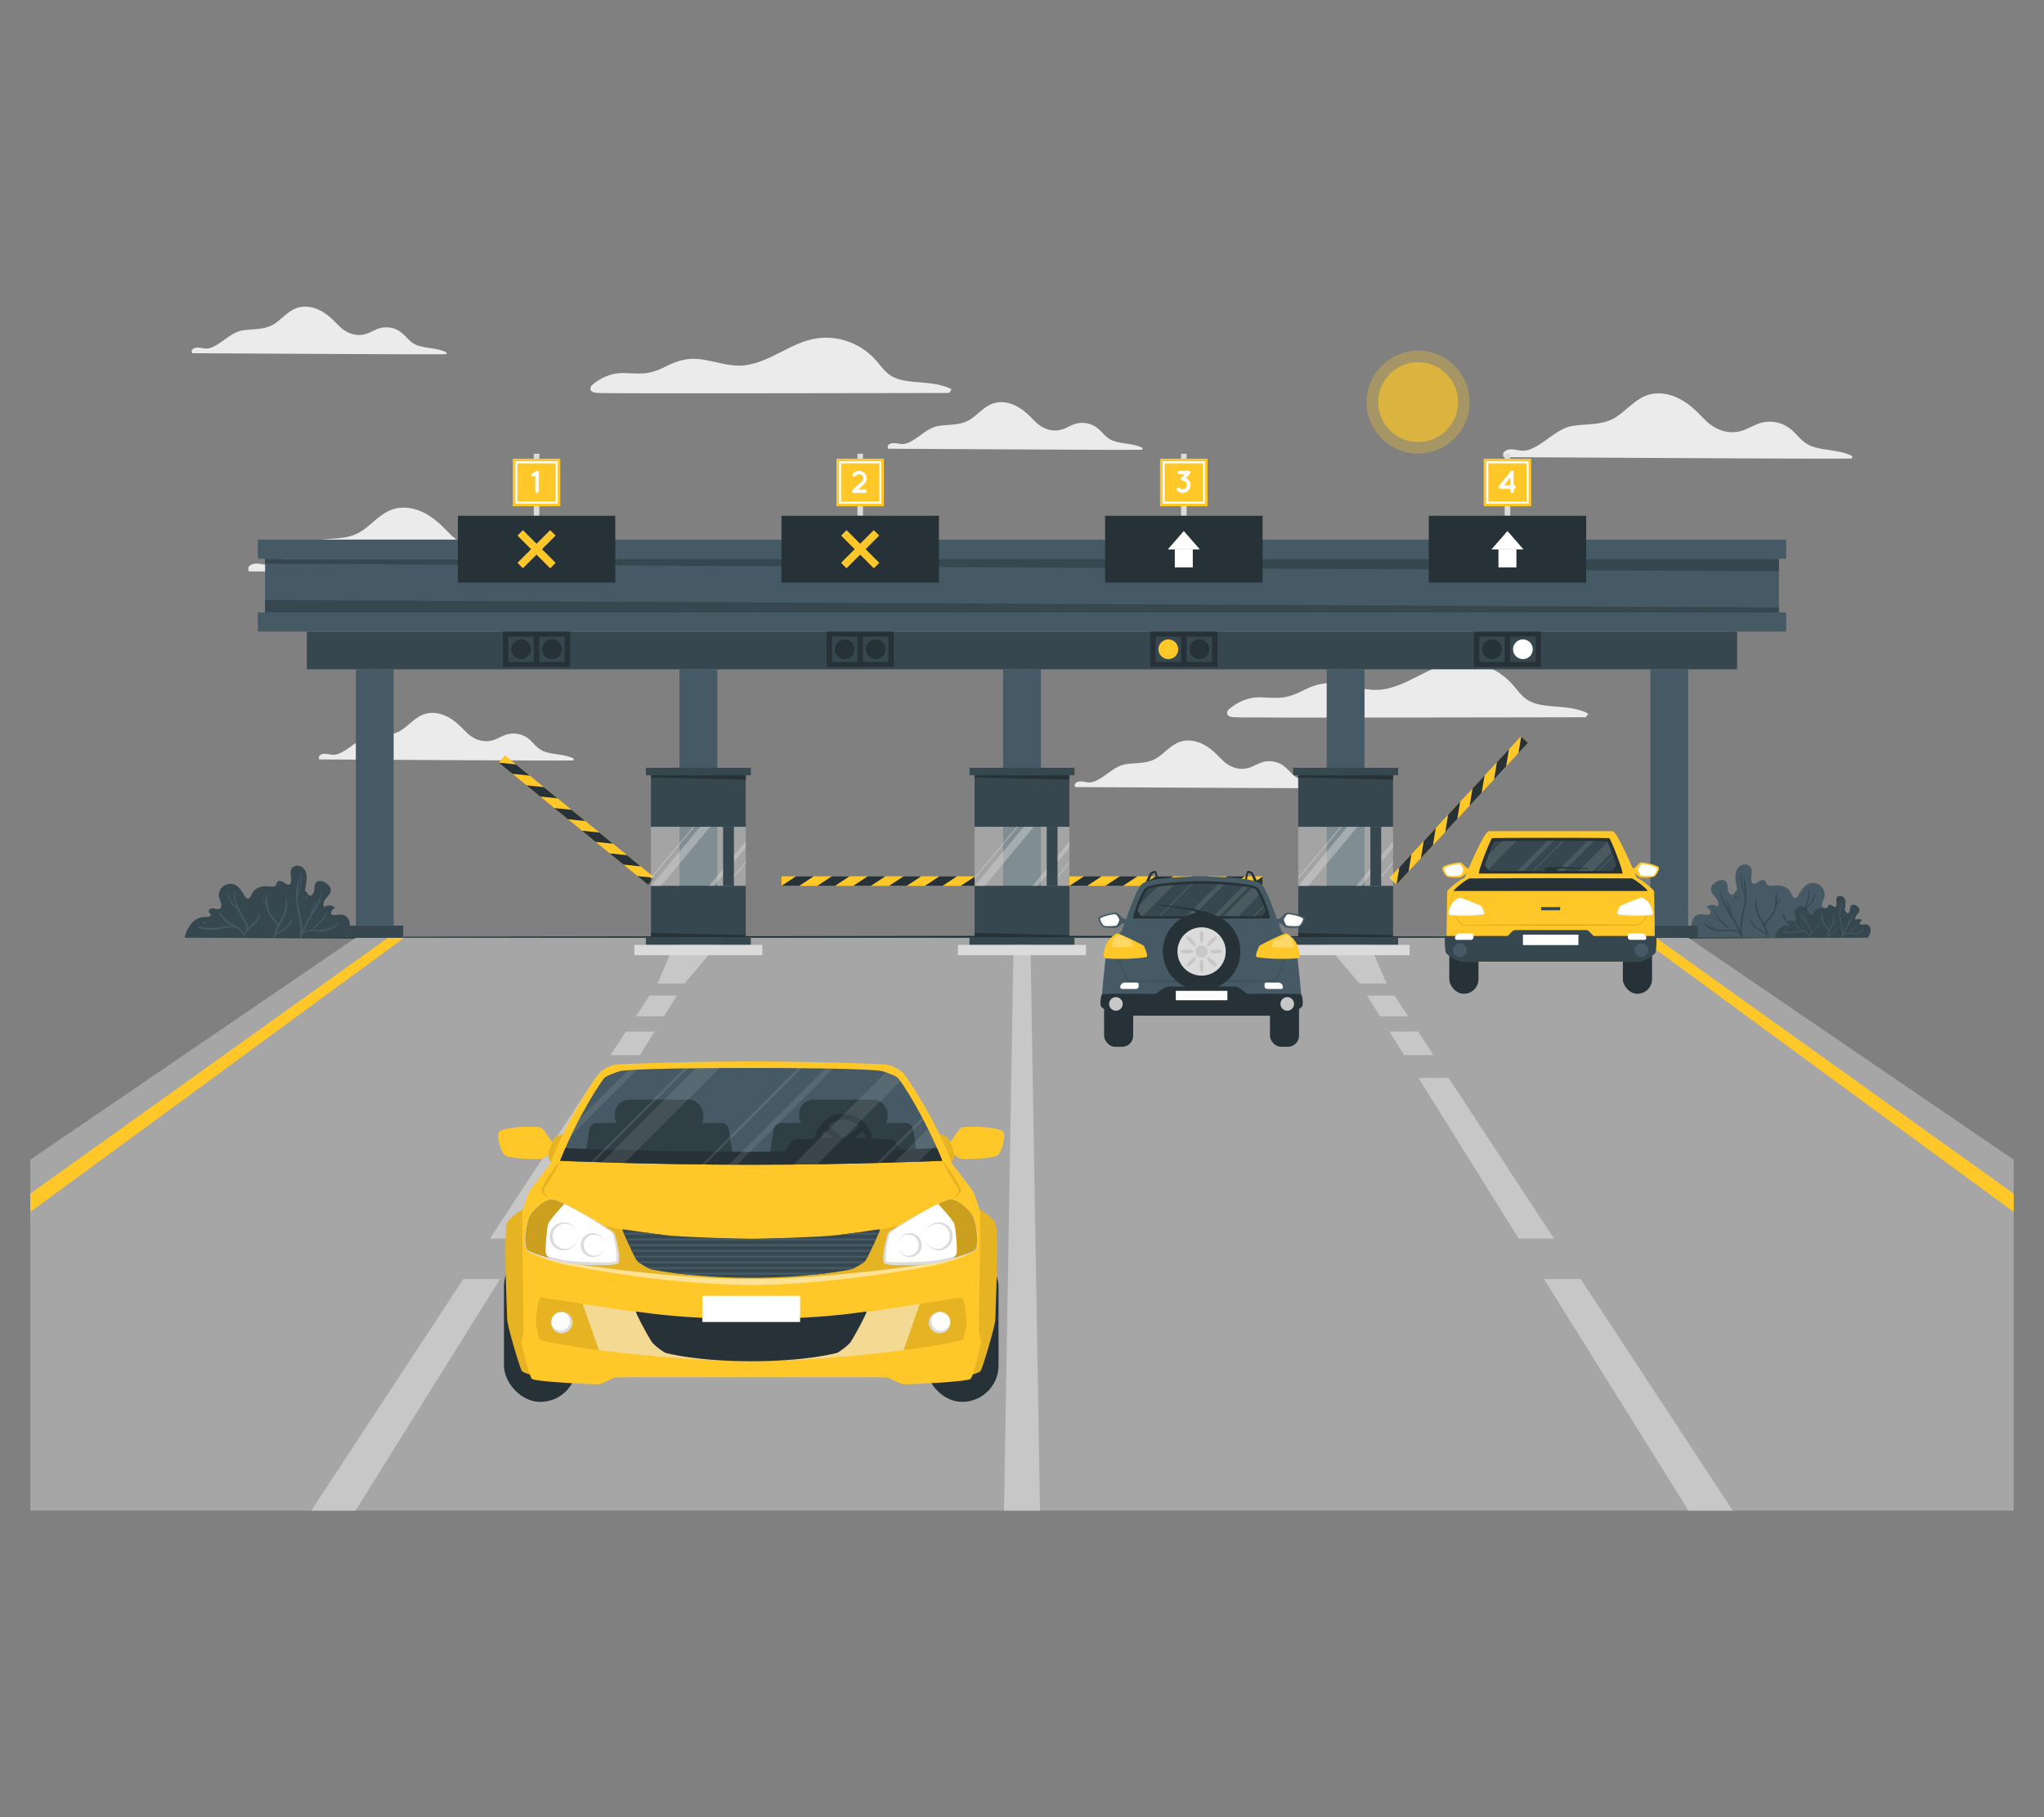 <?xml version="1.0" encoding="UTF-8"?>
<svg id="Layer_2" data-name="Layer 2" xmlns="http://www.w3.org/2000/svg" viewBox="0 0 540 480">
  <rect x="0" y="0" width="540" height="480" fill="#808080" stroke="none"/>
  <defs>
    <style>
      .cls-1 {
        opacity: .7;
      }

      .cls-2 {
        fill: #37474f;
      }

      .cls-2, .cls-3, .cls-4, .cls-5, .cls-6, .cls-7, .cls-8, .cls-9, .cls-10, .cls-11, .cls-12, .cls-13, .cls-14, .cls-15, .cls-16, .cls-17, .cls-18 {
        stroke-width: 0px;
      }

      .cls-3 {
        opacity: .5;
      }

      .cls-3, .cls-9 {
        fill: #fff;
      }

      .cls-4 {
        fill: none;
      }

      .cls-5 {
        opacity: .2;
      }

      .cls-6 {
        fill: #c7c7c7;
      }

      .cls-7, .cls-19 {
        opacity: .4;
      }

      .cls-7, .cls-12 {
        fill: #dbdbdb;
      }

      .cls-8 {
        fill: #1a2e35;
      }

      .cls-20, .cls-18 {
        opacity: .3;
      }

      .cls-10 {
        fill: #263238;
      }

      .cls-21, .cls-17 {
        opacity: .1;
      }

      .cls-11 {
        fill: #a6a6a6;
      }

      .cls-13 {
        opacity: .6;
      }

      .cls-13, .cls-16, .cls-18 {
        fill: #ffc727;
      }

      .cls-14 {
        fill: #ebebeb;
      }

      .cls-15 {
        fill: #455a64;
      }
    </style>
  </defs>
  <g id="Layer_2-2" data-name="Layer 2">
    <g>
      <g>
        <g>
          <path class="cls-14" d="M397.38,120.75c4.85,0,86.47.54,91.59.37.37-.01.57-.55.2-.73-3.23-1.6-6.9-1.28-10.26-2.41-1.98-.67-3.19-1.96-4.56-3.44-1.18-1.28-2.56-2.26-4.25-2.77-1.49-.45-3.11-.51-4.62-.14-1.66.4-3.09,1.34-4.67,1.94-3.92,1.48-7.73.07-10.53-2.83-2.31-2.39-4.58-4.65-7.72-5.93-2.63-1.08-5.55-1.3-8.18-.11-2.99,1.36-5.05,4.08-7.86,5.72-3.33,1.95-7.32,1.49-11,2.07-3.69.59-6.51,3.69-9.74,5.47-1.1.61-2.23,1.12-3.52,1.09-.72-.02-1.43-.21-2.14-.3-1.11-.14-2.17-.11-2.91.82-.18.23-.14,1.18.17,1.18Z"/>
          <path class="cls-14" d="M65.86,150.93c4.85,0,86.47.54,91.59.37.37-.01.57-.55.2-.73-3.23-1.6-6.9-1.28-10.26-2.41-1.98-.67-3.19-1.96-4.56-3.44-1.18-1.28-2.56-2.26-4.25-2.77-1.49-.45-3.11-.51-4.62-.14-1.66.4-3.09,1.34-4.67,1.94-3.92,1.48-7.73.07-10.53-2.83-2.31-2.39-4.58-4.65-7.72-5.93-2.63-1.08-5.55-1.3-8.18-.11-2.99,1.36-5.05,4.08-7.86,5.72-3.33,1.95-7.32,1.49-11,2.07-3.69.59-6.51,3.69-9.74,5.47-1.1.61-2.23,1.12-3.52,1.09-.72-.02-1.43-.21-2.14-.3-1.11-.14-2.17-.11-2.91.82-.18.23-.14,1.18.17,1.18Z"/>
          <path class="cls-14" d="M50.84,93.3c3.54,0,63.13.39,66.87.27.27,0,.41-.4.15-.54-2.36-1.17-5.04-.93-7.49-1.76-1.44-.49-2.33-1.43-3.33-2.51-.87-.94-1.87-1.65-3.1-2.02-1.09-.33-2.27-.37-3.38-.11-1.21.29-2.26.98-3.41,1.42-2.86,1.08-5.64.05-7.69-2.06-1.69-1.75-3.34-3.39-5.63-4.33-1.92-.79-4.05-.95-5.97-.08-2.19.99-3.69,2.98-5.74,4.18-2.43,1.42-5.34,1.09-8.03,1.51-2.7.43-4.75,2.69-7.11,4-.81.45-1.63.82-2.57.8-.53-.01-1.04-.16-1.56-.22-.81-.1-1.58-.08-2.13.6-.13.17-.11.87.13.87Z"/>
          <path class="cls-14" d="M234.72,118.53c3.54,0,63.13.39,66.87.27.27,0,.41-.4.15-.54-2.36-1.17-5.04-.93-7.49-1.76-1.44-.49-2.33-1.43-3.33-2.51-.87-.94-1.87-1.65-3.1-2.02-1.09-.33-2.27-.37-3.38-.11-1.21.29-2.26.98-3.41,1.42-2.86,1.08-5.64.05-7.69-2.06-1.69-1.75-3.34-3.39-5.63-4.33-1.92-.79-4.05-.95-5.97-.08-2.19.99-3.69,2.98-5.74,4.18-2.43,1.42-5.34,1.09-8.03,1.51-2.7.43-4.75,2.69-7.11,4-.81.45-1.63.82-2.57.8-.53-.01-1.04-.16-1.56-.22-.81-.1-1.58-.08-2.13.6-.13.17-.11.87.13.87Z"/>
          <path class="cls-14" d="M284.12,207.9c3.54,0,63.13.39,66.87.27.27,0,.41-.4.15-.54-2.36-1.17-5.04-.93-7.49-1.76-1.44-.49-2.33-1.43-3.33-2.51-.87-.94-1.87-1.65-3.1-2.02-1.09-.33-2.27-.37-3.38-.11-1.21.29-2.26.98-3.41,1.42-2.86,1.08-5.64.05-7.69-2.06-1.69-1.75-3.34-3.39-5.63-4.33-1.92-.79-4.05-.95-5.97-.08-2.19.99-3.69,2.98-5.74,4.18-2.43,1.42-5.34,1.09-8.03,1.51-2.7.43-4.75,2.69-7.11,4-.81.45-1.63.82-2.57.8-.53-.01-1.04-.16-1.56-.22-.81-.1-1.58-.08-2.13.6-.13.17-.11.87.13.87Z"/>
          <path class="cls-14" d="M84.44,200.6c3.54,0,63.13.39,66.87.27.27,0,.41-.4.15-.54-2.36-1.17-5.04-.93-7.49-1.76-1.44-.49-2.33-1.43-3.33-2.51-.87-.94-1.87-1.65-3.1-2.02-1.09-.33-2.27-.37-3.38-.11-1.21.29-2.26.98-3.41,1.42-2.86,1.08-5.64.05-7.69-2.06-1.69-1.75-3.34-3.39-5.63-4.33-1.92-.79-4.05-.95-5.97-.08-2.19.99-3.69,2.98-5.74,4.18-2.43,1.42-5.34,1.09-8.03,1.51-2.7.43-4.75,2.69-7.11,4-.81.45-1.63.82-2.57.8-.53-.01-1.04-.16-1.56-.22-.81-.1-1.58-.08-2.13.6-.13.17-.11.87.13.87Z"/>
          <path class="cls-14" d="M158.18,103.8c.07.2,93.92,0,92.73,0-.54,0,.82-.81.29-1.07-3.06-1.52-6.4-1.56-9.72-1.86-1.94-.18-3.94-.46-5.68-1.38-1.77-.93-2.87-2.53-4.13-4.02-3.88-4.61-10.05-7.01-16.03-6.07-6.67,1.05-11.93,6.13-18.62,7.06-4.02.56-7.81-.99-11.74-1.54-3.23-.45-5.92.18-8.81,1.61-2.12,1.05-4.07,1.93-6.47,2.1-1.84.13-3.68-.08-5.52-.1-2.95-.03-5.86,1.25-8.13,3.25-.3.26-1.24,2.02,1.82,2.02Z"/>
          <path class="cls-14" d="M326.39,189.46c.07.2,93.92,0,92.73,0-.54,0,.82-.81.29-1.07-3.06-1.52-6.4-1.56-9.72-1.86-1.94-.18-3.94-.46-5.68-1.38-1.77-.93-2.87-2.53-4.13-4.02-3.88-4.61-10.05-7.01-16.03-6.07-6.67,1.05-11.93,6.13-18.62,7.06-4.02.56-7.81-.99-11.74-1.54-3.23-.45-5.92.18-8.81,1.61-2.12,1.05-4.07,1.93-6.47,2.1-1.84.13-3.68-.08-5.52-.1-2.95-.03-5.86,1.25-8.13,3.25-.3.26-1.24,2.02,1.82,2.02Z"/>
        </g>
        <polygon class="cls-8" points="46.69 247.69 102.52 247.45 158.35 247.36 270 247.19 381.65 247.36 437.48 247.45 493.31 247.69 437.48 247.93 381.65 248.02 270 248.19 158.35 248.02 102.52 247.93 46.69 247.69"/>
        <g>
          <polygon class="cls-11" points="532 306.33 532 399.02 8 399.02 8 306.33 93.99 247.69 446.01 247.69 532 306.33"/>
          <g>
            <polygon class="cls-16" points="532 315.29 532 320.13 433.22 247.69 437.47 247.69 532 315.29"/>
            <polygon class="cls-16" points="106.78 247.69 8 320.13 8 315.29 102.53 247.69 106.78 247.69"/>
          </g>
          <g>
            <g>
              <polygon class="cls-6" points="366.31 259.79 359.17 259.79 348.65 247.42 360.98 247.42 366.31 259.79"/>
              <polygon class="cls-6" points="371.99 268.44 364.57 268.44 361.16 262.99 368.41 262.99 371.99 268.44"/>
              <polygon class="cls-6" points="378.74 278.71 370.97 278.71 367.09 272.49 374.65 272.49 378.74 278.71"/>
              <polygon class="cls-6" points="410.57 327.17 401.23 327.17 374.73 284.72 382.69 284.72 410.57 327.17"/>
              <polygon class="cls-6" points="457.77 399.02 446.08 399.02 407.9 337.85 417.59 337.85 457.77 399.02"/>
            </g>
            <g>
              <polygon class="cls-6" points="173.69 259.79 180.83 259.79 191.35 247.42 179.02 247.42 173.69 259.79"/>
              <polygon class="cls-6" points="168.01 268.44 175.43 268.44 178.84 262.99 171.59 262.99 168.01 268.44"/>
              <polygon class="cls-6" points="161.26 278.71 169.03 278.71 172.91 272.49 165.35 272.49 161.26 278.71"/>
              <polygon class="cls-6" points="129.43 327.17 138.77 327.17 165.27 284.72 157.31 284.72 129.43 327.17"/>
              <polygon class="cls-6" points="82.23 399.02 93.92 399.02 132.1 337.85 122.41 337.85 82.23 399.02"/>
            </g>
          </g>
          <polygon class="cls-6" points="274.76 399.02 265.24 399.02 267.79 247.69 272.21 247.69 274.76 399.02"/>
        </g>
        <g>
          <g>
            <g>
              <path class="cls-2" d="M48.78,247.69h42.32c.5-.72.96-1.48,1.2-2.33.36-1.29.03-3-1.32-3.59-.87-.38-1.8-.06-2.69-.04-.27,0-.57-.03-.72-.28-.1-.18-.11-.41-.07-.6.11-.46.56-.75.92-1,.05-.04.08-.12.02-.17-.77-.66-1.93-.68-2.73-.06-.46-.49-.26-1.23.04-1.77.32-.58.85-1.01,1.22-1.55.3-.43.5-.93.41-1.46-.09-.55-.48-.99-.89-1.32-.73-.58-1.98-1.23-2.83-.54-.93.75-.34,2.15-.95,3.07-.16.24-.41.5-.72.51-.3.01-.5-.2-.66-.43-.22-.31-.39-.68-.76-.81.1-.94.34-1.85.43-2.79.13-1.36-.17-3.11-1.59-3.69-.55-.22-1.2-.24-1.74.02-.59.29-.87.91-.9,1.54-.04.8.24,1.59.14,2.39-.06.49-.3,1.01-.88.89-.41-.08-.74-.36-1.08-.59-.43-.3-1.18-.63-1.63-.19-.27.26-.23.68-.46.96-.23.28-.63.34-.98.34-.71.01-1.39-.16-2.11-.1-.67.06-1.34.23-1.92.57-.57.33-1.02.81-1.29,1.4-.24.51-.65,1.71-1.43,1.18-.32-.22-.51-.64-.71-.97-.2-.33-.4-.67-.62-.99-.41-.59-.89-1.16-1.53-1.5-1.28-.69-2.96-.33-3.83.83-.43.57-.65,1.3-.61,2.01.05.84.61,1.54.65,2.37.02.38-.1.84-.45,1.05-.44.26-.97.02-1.42-.08-.48-.11-1.23-.05-1.43.5-.09.25,0,.5.15.7.09.13.21.24.29.38.12.19.09.28-.09.4-.52.35-1.24.23-1.83.28-3.52.34-4.76,4.48-4.92,5.47Z"/>
              <g>
                <path class="cls-15" d="M78.7,240.78c.52,2.34,1.03,4.63.42,6.91h.49c.18-.45.35-.91.53-1.36,1.74-.81,3.61-.16,5.45-.38,1.44-.18,2.96-.87,3.88-2.03.06-.08-.03-.18-.11-.11-.81.65-1.65,1.16-2.56,1.47.19-.23.38-.47.59-.68.31-.31.65-.58.98-.87.02-.02,0-.05-.03-.03-.37.23-.72.53-1.04.82-.28.26-.59.54-.81.86-.59.17-1.2.26-1.87.26-1.44,0-3.06-.32-4.37.41.11-.27.22-.55.34-.82.51-1.14,1.11-2.22,1.79-3.27.67-1.04,1.36-2.07,1.84-3.21.47-1.1.72-2.25.87-3.43,0-.06-.08-.09-.1-.03-.37,2.07-1.38,3.85-2.47,5.6.34-1.01.61-2.04,1.04-3.03.03-.07-.07-.13-.11-.06-.59,1.18-1.22,2.51-1.4,3.84-.07.12-.15.23-.22.35-.77,1.22-1.45,2.54-1.99,3.91.07-1.46-.24-2.98-.53-4.32-.34-1.51-.66-3-.7-4.55,0-.14,0-.27,0-.41.83-1.7,1.23-3.83,1.03-5.68-.01-.12-.19-.13-.2,0-.01,1.07-.03,2.11-.23,3.16-.14.71-.35,1.38-.59,2.05.03-1.23.18-2.44.33-3.67.01-.1-.15-.12-.18-.02-.78,2.76-.69,5.56-.08,8.34Z"/>
                <path class="cls-15" d="M69.3,237.63c.32.63.68,1.27,1.08,1.86.1.51.24,1.01.43,1.48.26.65.64,1.24,1.12,1.75.58.61,1.16,1.15,1.33,1.97-.46.95-.83,1.96-.84,2.99h.35c.3-1.89,1.26-3.44,2.13-5.17.76-1.51,1.4-3.49.64-5.13-.04-.1-.18-.03-.16.07.52,2.19-.41,4.03-1.43,5.92-.16.29-.32.59-.48.9-.08-.37-.29-.73-.53-1.03-.52-.65-1.13-1.18-1.52-1.94-.87-1.65-.73-3.44-.97-5.23-.01-.1-.15-.06-.16.02-.12.93-.13,1.93,0,2.9-.25-.51-.54-1-.85-1.45-.06-.09-.2-.01-.15.09Z"/>
                <path class="cls-15" d="M60.25,236.46c.14.9.59,1.83,1.13,2.55.44.58,1.13.95,1.56,1.53.37.77.78,1.51,1.2,2.25.44.79,1.26,1.85.87,2.79-.02.05.02.08.06.08-.45.59-.76,1.27-.74,2.03h.21c.23-2.74,4.13-3.47,4.16-6.3,0-.13-.2-.16-.23-.03-.29,1.54-1.49,2.4-2.57,3.4-.22.21-.44.43-.64.67.27-.57.08-1.2-.2-1.76-.43-.9-.96-1.75-1.42-2.62-.48-.92-.93-1.86-1.25-2.85-.32-1.03-.38-2.03-.41-3.1,0-.06-.1-.08-.11-.02-.36,1.53.13,3.27.73,4.71-.22-.21-.47-.41-.67-.63-.72-.8-1.09-1.77-1.48-2.75-.05-.13-.23-.08-.21.06Z"/>
                <path class="cls-15" d="M52.39,244.7c.93.13,1.82.35,2.76.4.96.05,1.92,0,2.87-.15,1.17-.18,2.35-.45,3.51-.33-.35-.16-.7-.33-1.03-.53-1.09-.67-2.14-1.79-2.59-3-.05-.12.13-.17.19-.08.54.7.98,1.42,1.65,2.02.74.66,1.6,1.05,2.48,1.5.65.33,1.28.71,1.73,1.3.12.16.7.96.35,1.14-.02,0-.04,0-.06,0,0,0-.01-.02-.02-.02-.01-.02-.01-.05.01-.05.08-.01-.62-.97-.63-.98-.26-.26-.56-.48-.87-.67-.16-.09-.33-.18-.49-.26-1.58-.31-3.2.27-4.78.46-1.65.2-3.61.18-5.17-.47-.16-.07-.1-.28.07-.26Z"/>
                <path class="cls-15" d="M73,246.85c.47-.68,1.23-1.06,1.91-1.49.97-.61,1.62-1.3,2-2.4.03-.09.2-.09.18.02-.26,2.16-2.49,2.78-3.96,3.97-.07.06-.2-.02-.14-.11Z"/>
                <path class="cls-15" d="M82.69,245.49c.33-.82,1.13-1.4,1.77-1.97.37-.32.72-.65,1.02-1.05.41-.55.61-1.19.84-1.83.03-.07.13-.04.12.03-.24,1.04-.62,1.97-1.39,2.73-.74.74-1.56,1.36-2.26,2.15-.04.04-.12,0-.1-.06Z"/>
              </g>
            </g>
            <g>
              <path class="cls-15" d="M80.68,237.3c.13.23.45.19.52-.07,0-.02,0-.04,0-.06,0,0,0,0,0-.01.01-.06,0-.12-.02-.16-.03-.1-.11-.18-.21-.2-.26-.05-.44.28-.3.51Z"/>
              <path class="cls-15" d="M53.81,243.88c.13.23.45.19.52-.07,0-.02,0-.04,0-.06,0,0,0,0,0-.01.01-.06,0-.12-.02-.16-.03-.1-.11-.18-.21-.2-.26-.05-.44.28-.3.51Z"/>
              <path class="cls-15" d="M79.96,237.72s0-.02,0-.02c0,0,0,0,0,0-.01-.06,0-.13.04-.17,0-.01.02-.02.04-.03.07-.05.17-.05.22.05.08.16-.11.38-.25.24-.02-.02-.03-.03-.04-.05,0,0,0,0,0,0,0,0,0,0,0,0Z"/>
              <path class="cls-15" d="M63.27,236.41s0-.02.01-.02c0,0,0,0,0,0,.03-.05.09-.09.15-.09.01,0,.03,0,.04,0,.09.01.16.08.12.19-.06.17-.34.19-.35,0,0-.02,0-.04.01-.06,0,0,0,0,0,0,0,0,0,0,0,0Z"/>
              <path class="cls-15" d="M79.89,236.69c.06-.03.11,0,.15.05.01.02.02.05,0,.07,0,.12-.16.16-.21.04-.02-.06,0-.13.06-.16Z"/>
              <path class="cls-15" d="M73.99,233.5c.06-.03.11,0,.15.05.01.02.02.05,0,.07,0,.12-.16.16-.21.04-.02-.06,0-.13.06-.16Z"/>
              <path class="cls-15" d="M62.73,235.45c.06.02.08.08.07.14,0,.02-.02.04-.04.05-.09.08-.23,0-.18-.12.03-.06.09-.09.15-.07Z"/>
            </g>
          </g>
          <g>
            <g>
              <path class="cls-15" d="M491.22,247.69h-42.96c-.5-.74-.98-1.5-1.22-2.36-.36-1.31-.03-3.05,1.34-3.65.88-.38,1.83-.06,2.73-.04.28,0,.58-.03.73-.29.1-.18.12-.41.07-.61-.12-.47-.56-.76-.94-1.02-.05-.04-.08-.12-.02-.17.78-.67,1.96-.69,2.77-.07.47-.5.26-1.25-.04-1.8-.33-.59-.86-1.03-1.24-1.58-.3-.44-.51-.95-.42-1.48.09-.55.48-1,.91-1.34.74-.59,2.01-1.25,2.88-.55.95.76.34,2.18.96,3.11.16.25.42.51.73.52.3.01.51-.21.67-.43.22-.31.4-.69.77-.82-.1-.95-.35-1.88-.44-2.84-.13-1.38.18-3.16,1.62-3.75.56-.23,1.22-.25,1.76.02.6.3.88.92.91,1.57.04.81-.24,1.62-.14,2.43.06.5.3,1.02.9.91.42-.08.75-.36,1.1-.6.44-.31,1.2-.64,1.66-.19.27.27.23.69.47.97.24.29.64.34.99.35.72.01,1.41-.17,2.14-.1.68.06,1.36.24,1.95.58.58.34,1.03.82,1.31,1.43.24.52.66,1.74,1.45,1.2.33-.23.52-.65.72-.98.2-.34.41-.68.63-1.01.41-.6.9-1.17,1.55-1.53,1.3-.7,3.01-.34,3.89.85.43.58.66,1.32.62,2.04-.05.85-.62,1.56-.66,2.4-.02.39.1.85.46,1.06.44.26.99.02,1.44-.08.49-.11,1.25-.05,1.46.5.09.25,0,.5-.16.71-.1.13-.21.25-.3.39-.12.2-.09.28.09.4.53.36,1.26.23,1.86.29,3.57.34,4.83,4.55,4.99,5.55Z"/>
              <g>
                <path class="cls-2" d="M460.85,240.68c-.52,2.37-1.04,4.7-.43,7.01h-.49c-.18-.46-.36-.92-.54-1.38-1.77-.82-3.67-.16-5.53-.39-1.46-.18-3.01-.89-3.94-2.06-.07-.08.03-.18.11-.11.83.66,1.67,1.17,2.6,1.49-.2-.23-.39-.48-.6-.69-.31-.32-.66-.59-1-.88-.02-.02,0-.05.03-.03.38.23.73.53,1.05.83.29.26.6.55.83.87.59.17,1.22.27,1.9.26,1.47,0,3.1-.33,4.43.42-.11-.28-.23-.56-.35-.83-.52-1.16-1.13-2.25-1.81-3.32-.68-1.06-1.38-2.1-1.87-3.26-.48-1.12-.73-2.29-.89-3.48,0-.06.09-.09.1-.03.38,2.1,1.4,3.91,2.51,5.69-.34-1.03-.62-2.07-1.05-3.07-.03-.07.07-.14.11-.06.6,1.2,1.24,2.55,1.42,3.89.08.12.15.24.23.36.79,1.24,1.47,2.58,2.02,3.97-.08-1.48.24-3.03.54-4.38.34-1.53.67-3.04.71-4.62,0-.14,0-.28,0-.42-.84-1.73-1.25-3.89-1.04-5.77.01-.12.2-.13.2,0,.01,1.08.03,2.14.24,3.21.14.72.36,1.4.6,2.08-.03-1.25-.18-2.47-.34-3.72-.01-.11.15-.12.18-.02.79,2.8.7,5.65.08,8.46Z"/>
                <path class="cls-2" d="M470.4,237.48c-.32.64-.69,1.29-1.1,1.89-.1.52-.25,1.03-.44,1.5-.27.66-.65,1.26-1.14,1.78-.59.62-1.18,1.16-1.35,2,.47.96.84,1.99.85,3.04h-.35c-.3-1.92-1.28-3.5-2.16-5.25-.77-1.54-1.42-3.54-.65-5.21.04-.1.19-.03.16.07-.52,2.22.41,4.09,1.45,6.01.16.3.32.6.49.91.08-.38.29-.74.54-1.05.52-.66,1.15-1.2,1.55-1.96.88-1.68.74-3.5.99-5.31.01-.1.15-.06.16.02.13.94.13,1.96,0,2.94.25-.51.55-1.01.86-1.47.07-.1.21-.01.15.09Z"/>
                <path class="cls-2" d="M479.58,236.3c-.14.91-.59,1.85-1.15,2.59-.45.59-1.14.96-1.58,1.55-.37.78-.8,1.53-1.22,2.29-.45.8-1.28,1.87-.88,2.83.02.05-.02.08-.06.08.46.6.77,1.28.75,2.06h-.21c-.23-2.78-4.19-3.52-4.22-6.39,0-.13.21-.16.23-.03.29,1.56,1.51,2.43,2.61,3.45.23.21.45.44.65.68-.27-.58-.08-1.22.2-1.79.44-.91.98-1.77,1.45-2.66.49-.93.95-1.88,1.27-2.89.33-1.05.38-2.06.41-3.14,0-.06.1-.08.11-.02.37,1.55-.13,3.32-.74,4.78.23-.22.48-.42.68-.64.73-.81,1.1-1.8,1.5-2.79.05-.13.23-.08.21.06Z"/>
                <path class="cls-2" d="M487.55,244.65c-.94.14-1.85.36-2.81.41-.98.05-1.95,0-2.92-.15-1.19-.18-2.39-.46-3.57-.34.36-.16.71-.33,1.04-.54,1.11-.68,2.17-1.81,2.63-3.05.05-.13-.13-.17-.2-.08-.55.71-1,1.44-1.68,2.05-.75.67-1.63,1.07-2.52,1.52-.66.33-1.3.72-1.75,1.32-.12.16-.71.98-.35,1.15.02,0,.05,0,.06,0,0,0,.01-.02.02-.02.01-.02.01-.05-.01-.05-.08-.01.63-.99.64-1,.26-.26.57-.49.89-.68.16-.1.33-.18.5-.27,1.61-.31,3.25.28,4.85.47,1.67.2,3.66.18,5.24-.48.16-.07.1-.29-.07-.26Z"/>
                <path class="cls-2" d="M466.63,246.84c-.47-.69-1.25-1.08-1.94-1.51-.98-.62-1.65-1.32-2.03-2.44-.03-.09-.2-.09-.19.03.27,2.19,2.53,2.82,4.01,4.03.07.06.2-.02.14-.11Z"/>
                <path class="cls-2" d="M456.81,245.45c-.34-.83-1.15-1.42-1.8-2-.37-.33-.74-.66-1.03-1.06-.41-.56-.62-1.21-.85-1.86-.03-.07-.14-.05-.12.03.25,1.05.63,2,1.41,2.77.76.75,1.58,1.38,2.3,2.18.04.04.12,0,.1-.06Z"/>
              </g>
            </g>
            <g>
              <path class="cls-2" d="M458.84,237.14c-.13.23-.45.19-.53-.07,0-.02,0-.04-.01-.06,0,0,0,0,0-.01-.01-.06,0-.12.02-.17.03-.1.11-.19.22-.21.26-.05.45.28.31.52Z"/>
              <path class="cls-2" d="M486.12,243.83c-.13.23-.45.19-.53-.07,0-.02,0-.04-.01-.06,0,0,0,0,0-.01-.01-.06,0-.12.02-.17.03-.1.11-.19.22-.21.26-.05.45.28.31.52Z"/>
              <path class="cls-2" d="M459.57,237.57s0-.02,0-.02c0,0,0,0,0,0,.01-.06,0-.13-.05-.17,0-.01-.02-.02-.04-.03-.07-.05-.17-.05-.22.05-.08.17.11.38.25.24.02-.02.03-.03.04-.05,0,0,0,0,0,0,0,0,0,0,0,0Z"/>
              <path class="cls-2" d="M476.51,236.24s0-.02-.01-.02c0,0,0,0,0,0-.03-.05-.09-.09-.16-.09-.01,0-.03,0-.04,0-.09.01-.16.09-.12.2.06.17.35.19.35,0,0-.02,0-.04-.01-.07,0,0,0,0,0,0,0,0,0,0,0,0Z"/>
              <path class="cls-2" d="M459.65,236.53c-.06-.03-.11,0-.15.05-.01.02-.02.05,0,.07,0,.12.17.16.21.04.02-.06,0-.13-.06-.16Z"/>
              <path class="cls-2" d="M465.63,233.29c-.06-.03-.11,0-.15.05-.01.02-.02.05,0,.07,0,.12.17.16.21.04.02-.06,0-.13-.06-.16Z"/>
              <path class="cls-2" d="M477.06,235.26c-.06.02-.08.08-.07.14,0,.03.02.04.04.06.09.08.23,0,.18-.12-.03-.06-.09-.09-.15-.07Z"/>
            </g>
          </g>
          <g>
            <g>
              <path class="cls-2" d="M468.86,247.69h24.57c.29-.42.56-.86.7-1.35.21-.75.01-1.74-.77-2.08-.5-.22-1.04-.04-1.56-.02-.16,0-.33-.02-.42-.17-.06-.1-.07-.24-.04-.35.07-.27.32-.44.54-.58.03-.02.05-.07.01-.1-.45-.38-1.12-.4-1.59-.04-.27-.29-.15-.72.02-1.03.19-.33.49-.59.71-.9.17-.25.29-.54.24-.85-.05-.32-.28-.57-.52-.77-.42-.34-1.15-.71-1.64-.31-.54.44-.2,1.25-.55,1.78-.09.14-.24.29-.42.3-.17,0-.29-.12-.38-.25-.13-.18-.23-.39-.44-.47.06-.54.2-1.08.25-1.62.08-.79-.1-1.81-.92-2.14-.32-.13-.7-.14-1.01.01-.34.17-.5.53-.52.9-.02.47.14.92.08,1.39-.03.28-.17.58-.51.52-.24-.05-.43-.21-.63-.34-.25-.17-.68-.37-.95-.11-.16.15-.13.39-.27.56-.14.16-.37.2-.57.2-.41,0-.81-.09-1.22-.06-.39.03-.78.13-1.12.33-.33.19-.59.47-.75.81-.14.3-.38.99-.83.69-.19-.13-.3-.37-.41-.56-.12-.19-.23-.39-.36-.58-.24-.35-.52-.67-.89-.87-.74-.4-1.72-.19-2.22.48-.25.33-.38.75-.35,1.17.03.48.36.89.38,1.37,0,.22-.06.49-.26.61-.25.15-.57.01-.82-.05-.28-.06-.71-.03-.83.29-.05.15,0,.29.09.41.05.08.12.14.17.22.07.11.05.16-.05.23-.3.21-.72.13-1.07.17-2.04.2-2.76,2.6-2.86,3.17Z"/>
              <g>
                <path class="cls-15" d="M486.23,243.68c.3,1.36.6,2.69.24,4.01h.28c.1-.26.2-.53.31-.79,1.01-.47,2.1-.09,3.16-.22.83-.1,1.72-.51,2.25-1.18.04-.05-.02-.1-.07-.07-.47.38-.96.67-1.49.85.11-.13.22-.27.34-.4.18-.18.38-.34.57-.5.01,0,0-.03-.02-.02-.22.13-.42.31-.6.48-.16.15-.34.31-.47.5-.34.1-.7.15-1.09.15-.84,0-1.78-.19-2.53.24.06-.16.13-.32.2-.48.3-.66.65-1.29,1.04-1.9.39-.6.79-1.2,1.07-1.86.27-.64.42-1.31.51-1.99,0-.04-.05-.05-.06-.01-.22,1.2-.8,2.24-1.43,3.25.19-.59.35-1.19.6-1.76.02-.04-.04-.08-.06-.04-.34.69-.71,1.46-.81,2.23-.04.07-.09.14-.13.2-.45.71-.84,1.48-1.15,2.27.04-.84-.14-1.73-.31-2.51-.19-.88-.38-1.74-.41-2.64,0-.08,0-.16,0-.24.48-.99.72-2.22.6-3.3,0-.07-.11-.08-.11,0,0,.62-.02,1.22-.14,1.84-.08.41-.2.8-.34,1.19.02-.71.1-1.41.19-2.13,0-.06-.09-.07-.1-.01-.45,1.6-.4,3.23-.05,4.84Z"/>
                <path class="cls-15" d="M480.77,241.85c.19.37.4.74.63,1.08.06.3.14.59.25.86.15.38.37.72.65,1.02.34.36.68.67.77,1.14-.27.55-.48,1.14-.49,1.74h.2c.17-1.1.73-2,1.24-3,.44-.88.81-2.02.37-2.98-.03-.06-.11-.01-.09.04.3,1.27-.24,2.34-.83,3.43-.09.17-.19.34-.28.52-.05-.22-.17-.42-.31-.6-.3-.38-.66-.69-.88-1.12-.5-.96-.42-2-.57-3.04,0-.06-.08-.03-.09.01-.07.54-.08,1.12,0,1.68-.14-.29-.31-.58-.49-.84-.04-.05-.12,0-.09.05Z"/>
                <path class="cls-15" d="M475.52,241.17c.08.52.34,1.06.66,1.48.26.34.65.55.9.89.21.45.46.88.7,1.31.26.46.73,1.07.51,1.62-.01.03.01.05.03.05-.26.34-.44.73-.43,1.18h.12c.13-1.59,2.4-2.01,2.42-3.65,0-.08-.12-.09-.13-.02-.17.89-.86,1.39-1.49,1.97-.13.12-.26.25-.37.39.16-.33.04-.69-.11-1.02-.25-.52-.56-1.01-.83-1.52-.28-.53-.54-1.08-.72-1.65-.19-.6-.22-1.18-.24-1.8,0-.04-.06-.04-.06,0-.21.89.07,1.9.42,2.73-.13-.12-.27-.24-.39-.37-.42-.46-.63-1.03-.86-1.6-.03-.07-.13-.05-.12.03Z"/>
                <path class="cls-15" d="M470.96,245.95c.54.08,1.06.2,1.6.23.56.03,1.11,0,1.67-.09.68-.1,1.37-.26,2.04-.19-.2-.09-.41-.19-.6-.31-.63-.39-1.24-1.04-1.5-1.74-.03-.07.07-.1.11-.05.31.41.57.83.96,1.17.43.39.93.61,1.44.87.38.19.75.41,1,.75.07.09.41.56.2.66-.01,0-.03,0-.03,0,0,0,0,0-.01-.01,0,0,0-.03,0-.03.04,0-.36-.57-.37-.57-.15-.15-.32-.28-.51-.39-.09-.06-.19-.11-.29-.15-.92-.18-1.86.16-2.77.27-.96.11-2.09.1-3-.27-.09-.04-.06-.16.04-.15Z"/>
                <path class="cls-15" d="M482.92,247.2c.27-.4.71-.62,1.11-.86.56-.35.94-.76,1.16-1.39.02-.05.11-.05.11.01-.15,1.25-1.45,1.61-2.3,2.3-.04.03-.12-.01-.08-.06Z"/>
                <path class="cls-15" d="M488.54,246.41c.19-.48.66-.81,1.03-1.14.21-.19.42-.38.59-.61.24-.32.35-.69.49-1.06.02-.04.08-.03.07.02-.14.6-.36,1.14-.8,1.58-.43.43-.9.79-1.31,1.25-.02.02-.07,0-.06-.03Z"/>
              </g>
            </g>
            <g>
              <path class="cls-15" d="M487.38,241.66c.08.13.26.11.3-.04,0-.01,0-.02,0-.04,0,0,0,0,0,0,0-.04,0-.07-.01-.1-.02-.06-.06-.11-.12-.12-.15-.03-.26.16-.18.3Z"/>
              <path class="cls-15" d="M471.78,245.48c.08.13.26.11.3-.04,0-.01,0-.02,0-.04,0,0,0,0,0,0,0-.04,0-.07-.01-.1-.02-.06-.06-.11-.12-.12-.15-.03-.26.16-.18.3Z"/>
              <path class="cls-15" d="M486.96,241.9s0,0,0-.01c0,0,0,0,0,0,0-.03,0-.07.03-.1,0,0,.01-.01.02-.01.04-.03.1-.03.13.03.04.09-.06.22-.15.14,0,0-.02-.02-.02-.03,0,0,0,0,0,0,0,0,0,0,0,0Z"/>
              <path class="cls-15" d="M477.27,241.14s0,0,0-.01c0,0,0,0,0,0,.02-.03.05-.05.09-.05,0,0,.02,0,.03,0,.05,0,.09.05.07.11-.03.1-.2.11-.2,0,0-.01,0-.03,0-.04,0,0,0,0,0,0,0,0,0,0,0,0Z"/>
              <path class="cls-15" d="M486.92,241.31s.06,0,.08.03c0,.01,0,.03,0,.04,0,.07-.1.09-.12.02-.01-.04,0-.08.03-.09Z"/>
              <path class="cls-15" d="M483.49,239.45s.06,0,.08.03c0,.01,0,.03,0,.04,0,.07-.1.09-.12.02-.01-.04,0-.08.03-.09Z"/>
              <path class="cls-15" d="M476.96,240.58s.05.05.04.08c0,.01-.01.02-.02.03-.05.05-.13,0-.1-.07.02-.03.05-.05.09-.04Z"/>
            </g>
          </g>
        </g>
        <g>
          <circle class="cls-18" cx="374.66" cy="106.22" r="13.61" transform="translate(173.39 439.6) rotate(-74.71)"/>
          <circle class="cls-13" cx="374.66" cy="106.22" r="10.55"/>
        </g>
        <g>
          <g>
            <rect class="cls-16" x="206.46" y="231.47" width="51.02" height="2.53"/>
            <polygon class="cls-10" points="211.13 234 206.46 234 210.29 231.47 214.97 231.47 211.13 234"/>
            <polygon class="cls-10" points="220.6 234 215.92 234 219.76 231.47 224.44 231.47 220.6 234"/>
            <polygon class="cls-10" points="230.07 234 225.39 234 229.23 231.47 233.91 231.47 230.07 234"/>
            <polygon class="cls-10" points="239.54 234 234.86 234 238.7 231.47 243.37 231.47 239.54 234"/>
            <polygon class="cls-10" points="249.01 234 244.33 234 248.16 231.47 252.84 231.47 249.01 234"/>
            <polygon class="cls-10" points="257.48 231.58 257.48 234 253.79 234 257.48 231.58"/>
          </g>
          <g>
            <rect class="cls-16" x="282.53" y="231.47" width="51.02" height="2.53"/>
            <polygon class="cls-10" points="287.21 234 282.53 234 286.37 231.47 291.05 231.47 287.21 234"/>
            <polygon class="cls-10" points="296.68 234 292 234 295.83 231.47 300.51 231.47 296.68 234"/>
            <polygon class="cls-10" points="306.14 234 301.47 234 305.3 231.47 309.98 231.47 306.14 234"/>
            <polygon class="cls-10" points="315.61 234 310.93 234 314.77 231.47 319.45 231.47 315.61 234"/>
            <polygon class="cls-10" points="325.08 234 320.4 234 324.24 231.47 328.92 231.47 325.08 234"/>
            <polygon class="cls-10" points="333.55 231.58 333.55 234 329.87 234 333.55 231.58"/>
          </g>
          <g>
            <rect class="cls-16" x="359.86" y="212.8" width="51.02" height="2.53" transform="translate(-33.73 350.8) rotate(-47.12)"/>
            <polygon class="cls-10" points="372.12 230.2 368.94 233.63 369.69 229.09 372.88 225.66 372.12 230.2"/>
            <polygon class="cls-10" points="378.56 223.26 375.38 226.69 376.14 222.15 379.32 218.72 378.56 223.26"/>
            <polygon class="cls-10" points="385.01 216.32 381.82 219.75 382.58 215.21 385.76 211.79 385.01 216.32"/>
            <polygon class="cls-10" points="391.45 209.38 388.27 212.81 389.02 208.28 392.2 204.85 391.45 209.38"/>
            <polygon class="cls-10" points="397.89 202.45 394.71 205.87 395.46 201.34 398.65 197.91 397.89 202.45"/>
            <polygon class="cls-10" points="401.88 194.59 403.65 196.24 401.15 198.93 401.88 194.59"/>
          </g>
          <g>
            <rect class="cls-16" x="126.8" y="215.35" width="51.02" height="2.53" transform="translate(171.53 -47.49) rotate(39.27)"/>
            <polygon class="cls-10" points="135.38 204.41 131.76 201.45 136.33 201.92 139.96 204.88 135.38 204.41"/>
            <polygon class="cls-10" points="142.71 210.4 139.09 207.44 143.66 207.91 147.28 210.87 142.71 210.4"/>
            <polygon class="cls-10" points="150.04 216.4 146.42 213.44 150.99 213.9 154.61 216.87 150.04 216.4"/>
            <polygon class="cls-10" points="157.37 222.39 153.75 219.43 158.32 219.9 161.94 222.86 157.37 222.39"/>
            <polygon class="cls-10" points="164.7 228.38 161.08 225.42 165.65 225.89 169.27 228.85 164.7 228.38"/>
            <polygon class="cls-10" points="172.79 231.87 171.26 233.74 168.41 231.41 172.79 231.87"/>
          </g>
          <g>
            <rect class="cls-15" x="70.04" y="147.61" width="399.93" height="14.16"/>
            <polygon class="cls-2" points="469.96 150.89 70.04 148.91 70.04 147.61 469.96 147.61 469.96 150.89"/>
            <polygon class="cls-2" points="70.04 158.49 469.96 160.46 469.96 161.77 70.04 161.77 70.04 158.49"/>
          </g>
          <rect class="cls-2" x="81.07" y="166.84" width="377.85" height="9.95"/>
          <rect class="cls-15" x="68.11" y="161.77" width="403.77" height="5.07"/>
          <rect class="cls-15" x="68.11" y="142.53" width="403.77" height="5.07"/>
          <g>
            <rect class="cls-12" x="141.02" y="119.85" width="1.47" height="16.4"/>
            <rect class="cls-12" x="226.52" y="119.85" width="1.47" height="16.4"/>
            <rect class="cls-12" x="312.02" y="119.85" width="1.47" height="16.4"/>
            <rect class="cls-12" x="397.52" y="119.85" width="1.47" height="16.4"/>
            <g>
              <rect class="cls-10" x="120.96" y="136.24" width="41.59" height="17.66"/>
              <g>
                <rect class="cls-16" x="140.74" y="138.96" width="2.03" height="12.22" transform="translate(-61.06 142.73) rotate(-45)"/>
                <rect class="cls-16" x="140.74" y="138.96" width="2.03" height="12.22" transform="translate(139.4 347.88) rotate(-135)"/>
              </g>
            </g>
            <g>
              <rect class="cls-10" x="206.46" y="136.24" width="41.59" height="17.66"/>
              <g>
                <rect class="cls-16" x="226.24" y="138.96" width="2.03" height="12.22" transform="translate(-36.02 203.19) rotate(-45)"/>
                <rect class="cls-16" x="226.24" y="138.96" width="2.03" height="12.22" transform="translate(285.35 408.34) rotate(-135)"/>
              </g>
            </g>
            <g>
              <rect class="cls-10" x="291.96" y="136.24" width="41.59" height="17.66"/>
              <g>
                <polygon class="cls-9" points="316.98 145.12 308.52 145.12 312.75 140.27 316.98 145.12"/>
                <rect class="cls-9" x="310.37" y="145.12" width="4.75" height="4.75"/>
              </g>
            </g>
            <g>
              <rect class="cls-10" x="377.46" y="136.24" width="41.59" height="17.66"/>
              <g>
                <polygon class="cls-9" points="402.48 145.12 394.02 145.12 398.25 140.27 402.48 145.12"/>
                <rect class="cls-9" x="395.87" y="145.12" width="4.75" height="4.75"/>
              </g>
            </g>
            <g>
              <rect class="cls-16" x="135.47" y="121.16" width="12.56" height="12.56"/>
              <path class="cls-9" d="M147.34,133.02h-11.17v-11.17h11.17v11.17ZM136.69,132.5h10.12v-10.12h-10.12v10.12Z"/>
              <path class="cls-9" d="M142.35,124.81v4.94c0,.26-.22.46-.47.46s-.46-.2-.46-.46v-4.12l-.34.19c-.08.05-.16.07-.23.07-.16,0-.31-.08-.39-.23-.14-.21-.07-.5.15-.63l1.03-.61s.02,0,.03-.02c.02,0,.03-.02.04-.03.02,0,.03,0,.05,0,0,0,.03,0,.03,0,.02,0,.04,0,.06,0h.09s.02,0,.03,0c.03,0,.03,0,.05.02,0,0,.03,0,.03,0,.03.02.03.03.05.03,0,0,.02.02.03.03,0,0,.03.02.03.03.02,0,.03.02.03.03,0,0,.02.02.02.03,0,0,.03.03.03.03v.02s.02.02.02.03c0,.02.02.03.02.04,0,.02,0,.03.02.04,0,.02,0,.03,0,.04,0,.02,0,.04.02.06v.02Z"/>
            </g>
            <g>
              <rect class="cls-16" x="220.97" y="121.16" width="12.56" height="12.56"/>
              <path class="cls-9" d="M232.83,133.02h-11.17v-11.17h11.17v11.17ZM222.19,132.5h10.12v-10.12h-10.12v10.12Z"/>
              <path class="cls-9" d="M228.97,129.75c0,.26-.2.46-.46.46h-2.98c-.13,0-.26-.05-.34-.15-.18-.19-.16-.48.02-.65l2.48-2.25c.24-.22.35-.5.35-.8,0-.27-.09-.52-.28-.73-.22-.24-.51-.35-.8-.35-.26,0-.52.09-.73.28l-.26.23c-.19.18-.48.16-.65-.03-.17-.19-.16-.48.03-.65l.26-.23c.38-.35.87-.52,1.35-.52.54,0,1.1.23,1.49.66.35.38.52.87.52,1.35,0,.54-.23,1.1-.66,1.49l-1.58,1.43h1.78c.26,0,.46.21.46.47Z"/>
            </g>
            <g>
              <rect class="cls-16" x="306.47" y="121.16" width="12.56" height="12.56"/>
              <path class="cls-9" d="M318.33,133.02h-11.17v-11.17h11.17v11.17ZM307.69,132.5h10.12v-10.12h-10.12v10.12Z"/>
              <path class="cls-9" d="M313.91,126.65c.41.4.61.94.61,1.47s-.2,1.06-.61,1.47c-.4.4-.94.61-1.47.61s-1.06-.21-1.47-.61c-.18-.18-.18-.49,0-.67.18-.18.49-.18.67,0,.22.22.5.33.8.33s.58-.11.8-.33c.23-.23.33-.51.33-.8s-.11-.58-.33-.8c-.22-.23-.5-.33-.8-.34-.13,0-.26-.05-.34-.15t0,0c-.19-.18-.19-.48-.02-.67l.85-.87h-1.36c-.26,0-.47-.21-.47-.48s.21-.47.47-.47h2.47c.27,0,.48.21.48.47,0,.08-.03.16-.06.23-.03.04-.05.08-.08.12l-1.06,1.09c.22.1.42.23.59.41Z"/>
            </g>
            <g>
              <rect class="cls-16" x="391.97" y="121.16" width="12.56" height="12.56"/>
              <path class="cls-9" d="M403.83,133.02h-11.17v-11.17h11.17v11.17ZM393.19,132.5h10.12v-10.12h-10.12v10.12Z"/>
              <path class="cls-9" d="M400.49,128.65c0,.26-.21.46-.47.46h-.08v.64c0,.26-.2.46-.46.46s-.46-.2-.46-.46v-.64h-2.64c-.1,0-.2-.02-.29-.1-.21-.16-.23-.44-.08-.65l3.1-3.85s0,0,.02-.02c0,0,.02-.02.03-.03.03,0,.03-.02.04-.03,0,0,.03-.02.03-.02.02,0,.03-.02.05-.02,0-.02.02-.03.03-.03,0,0,.02,0,.05-.02,0,0,.03,0,.03,0h.14s.03,0,.04,0c0,0,.03,0,.05.02,0,0,.03,0,.03,0,.02.02.03.03.04.03.02,0,.03.02.04.02,0,0,0,0,0,0,0,0,.02,0,.02.02.02.02.03.03.03.03,0,0,.02.03.03.03,0,0,.02.02.03.04,0,0,0,.03.02.03,0,.02,0,.02.02.05,0,0,0,.03,0,.03,0,.02,0,.03,0,.05,0,.02,0,.02,0,.04v3.41h.08c.26,0,.47.21.47.46ZM399.02,126.12l-1.67,2.07h1.67v-2.07Z"/>
            </g>
          </g>
          <g>
            <rect class="cls-15" x="94.01" y="176.79" width="9.99" height="67.7"/>
            <rect class="cls-15" x="179.51" y="176.79" width="9.99" height="67.7"/>
            <rect class="cls-15" x="265" y="176.79" width="9.99" height="67.7"/>
            <rect class="cls-15" x="350.5" y="176.79" width="9.99" height="67.7"/>
            <rect class="cls-15" x="436" y="176.79" width="9.99" height="67.7"/>
            <rect class="cls-2" x="91.49" y="244.49" width="15.02" height="3.19"/>
            <rect class="cls-2" x="176.99" y="244.49" width="15.02" height="3.19"/>
            <rect class="cls-2" x="262.49" y="244.49" width="15.02" height="3.19"/>
            <rect class="cls-2" x="347.99" y="244.49" width="15.02" height="3.19"/>
            <rect class="cls-2" x="433.49" y="244.49" width="15.02" height="3.19"/>
          </g>
          <g>
            <g>
              <rect class="cls-7" x="171.97" y="218.39" width="25.05" height="15.62"/>
              <g>
                <rect class="cls-2" x="171.97" y="204.78" width="25.05" height="13.61"/>
                <polygon class="cls-10" points="197.03 205.96 171.97 205.37 171.97 204.78 197.03 204.78 197.03 205.96"/>
                <rect class="cls-2" x="170.64" y="202.8" width="27.73" height="1.98"/>
              </g>
              <g>
                <rect class="cls-2" x="171.97" y="234.01" width="25.05" height="13.61" transform="translate(369 481.62) rotate(180)"/>
                <polygon class="cls-10" points="171.97 246.44 197.03 247.02 197.03 247.61 171.97 247.61 171.97 246.44"/>
                <rect class="cls-2" x="170.64" y="247.61" width="27.73" height="1.98" transform="translate(369 497.21) rotate(180)"/>
              </g>
              <g class="cls-19">
                <polygon class="cls-12" points="187.63 218.39 184.98 218.39 171.97 234.01 174.62 234.01 187.63 218.39"/>
                <polygon class="cls-12" points="197.03 222.29 197.03 223.91 188.63 234 187.27 234 197.03 222.29"/>
                <polygon class="cls-12" points="183.48 218.39 171.98 232.2 171.98 231.7 183.06 218.39 183.48 218.39"/>
                <polygon class="cls-12" points="197.03 227.55 197.03 228.05 192.07 234 191.65 234 197.03 227.55"/>
              </g>
              <rect class="cls-2" x="191.03" y="218.39" width="2.86" height="15.62"/>
            </g>
            <rect class="cls-12" x="167.6" y="249.59" width="33.8" height="2.72"/>
          </g>
          <g>
            <g>
              <rect class="cls-7" x="257.47" y="218.39" width="25.05" height="15.62"/>
              <g>
                <rect class="cls-2" x="257.47" y="204.78" width="25.05" height="13.61"/>
                <polygon class="cls-10" points="282.53 205.96 257.47 205.37 257.47 204.78 282.53 204.78 282.53 205.96"/>
                <rect class="cls-2" x="256.14" y="202.8" width="27.73" height="1.98"/>
              </g>
              <g>
                <rect class="cls-2" x="257.47" y="234.01" width="25.05" height="13.61" transform="translate(540 481.62) rotate(180)"/>
                <polygon class="cls-10" points="257.47 246.44 282.53 247.02 282.53 247.61 257.47 247.61 257.47 246.44"/>
                <rect class="cls-2" x="256.14" y="247.61" width="27.73" height="1.98" transform="translate(540 497.21) rotate(180)"/>
              </g>
              <g class="cls-19">
                <polygon class="cls-12" points="273.13 218.39 270.48 218.39 257.47 234.01 260.12 234.01 273.13 218.39"/>
                <polygon class="cls-12" points="282.53 222.29 282.53 223.91 274.13 234 272.77 234 282.53 222.29"/>
                <polygon class="cls-12" points="268.98 218.39 257.48 232.2 257.48 231.7 268.56 218.39 268.98 218.39"/>
                <polygon class="cls-12" points="282.53 227.55 282.53 228.05 277.57 234 277.15 234 282.53 227.55"/>
              </g>
              <rect class="cls-2" x="276.53" y="218.39" width="2.86" height="15.62"/>
            </g>
            <rect class="cls-12" x="253.1" y="249.59" width="33.8" height="2.72"/>
          </g>
          <g>
            <g>
              <rect class="cls-7" x="342.97" y="218.39" width="25.05" height="15.62"/>
              <g>
                <rect class="cls-2" x="342.97" y="204.78" width="25.05" height="13.61"/>
                <polygon class="cls-10" points="368.03 205.96 342.97 205.37 342.97 204.78 368.03 204.78 368.03 205.96"/>
                <rect class="cls-2" x="341.64" y="202.8" width="27.73" height="1.98"/>
              </g>
              <g>
                <rect class="cls-2" x="342.97" y="234.01" width="25.05" height="13.61" transform="translate(711 481.62) rotate(180)"/>
                <polygon class="cls-10" points="342.97 246.44 368.03 247.02 368.03 247.61 342.97 247.61 342.97 246.44"/>
                <rect class="cls-2" x="341.64" y="247.61" width="27.73" height="1.98" transform="translate(711 497.21) rotate(180)"/>
              </g>
              <g class="cls-19">
                <polygon class="cls-12" points="358.63 218.39 355.98 218.39 342.97 234.01 345.62 234.01 358.63 218.39"/>
                <polygon class="cls-12" points="368.03 222.29 368.03 223.91 359.62 234 358.27 234 368.03 222.29"/>
                <polygon class="cls-12" points="354.48 218.39 342.98 232.2 342.98 231.7 354.06 218.39 354.48 218.39"/>
                <polygon class="cls-12" points="368.03 227.55 368.03 228.05 363.07 234 362.65 234 368.03 227.55"/>
              </g>
              <rect class="cls-2" x="362.03" y="218.39" width="2.86" height="15.62"/>
            </g>
            <rect class="cls-12" x="338.6" y="249.59" width="33.8" height="2.72"/>
          </g>
          <g>
            <rect class="cls-10" x="132.87" y="166.84" width="17.75" height="9.32"/>
            <g>
              <g>
                <rect class="cls-2" x="142.48" y="168.15" width="6.71" height="6.71"/>
                <path class="cls-10" d="M148.45,171.5c0,1.44-1.17,2.61-2.61,2.61s-2.61-1.17-2.61-2.61,1.17-2.61,2.61-2.61,2.61,1.17,2.61,2.61Z"/>
              </g>
              <g>
                <rect class="cls-2" x="134.31" y="168.15" width="6.71" height="6.71"/>
                <path class="cls-10" d="M140.27,171.5c0,1.44-1.17,2.61-2.61,2.61s-2.61-1.17-2.61-2.61,1.17-2.61,2.61-2.61,2.61,1.17,2.61,2.61Z"/>
              </g>
            </g>
          </g>
          <g>
            <rect class="cls-10" x="218.37" y="166.84" width="17.75" height="9.32"/>
            <g>
              <g>
                <rect class="cls-2" x="227.98" y="168.15" width="6.71" height="6.71"/>
                <path class="cls-10" d="M233.95,171.5c0,1.44-1.17,2.61-2.61,2.61s-2.61-1.17-2.61-2.61,1.17-2.61,2.61-2.61,2.61,1.17,2.61,2.61Z"/>
              </g>
              <g>
                <rect class="cls-2" x="219.81" y="168.15" width="6.71" height="6.71"/>
                <path class="cls-10" d="M225.77,171.5c0,1.44-1.17,2.61-2.61,2.61s-2.61-1.17-2.61-2.61,1.17-2.61,2.61-2.61,2.61,1.17,2.61,2.61Z"/>
              </g>
            </g>
          </g>
          <g>
            <rect class="cls-10" x="303.87" y="166.84" width="17.75" height="9.32"/>
            <g>
              <g>
                <rect class="cls-2" x="313.48" y="168.15" width="6.71" height="6.71"/>
                <path class="cls-10" d="M319.45,171.5c0,1.44-1.17,2.61-2.61,2.61s-2.61-1.17-2.61-2.61,1.17-2.61,2.61-2.61,2.61,1.17,2.61,2.61Z"/>
              </g>
              <g>
                <rect class="cls-2" x="305.31" y="168.15" width="6.71" height="6.71"/>
                <path class="cls-16" d="M311.27,171.5c0,1.44-1.17,2.61-2.61,2.61s-2.61-1.17-2.61-2.61,1.17-2.61,2.61-2.61,2.61,1.17,2.61,2.61Z"/>
              </g>
            </g>
          </g>
          <g>
            <rect class="cls-10" x="389.37" y="166.84" width="17.75" height="9.32"/>
            <g>
              <g>
                <rect class="cls-2" x="398.98" y="168.15" width="6.71" height="6.71"/>
                <path class="cls-9" d="M404.94,171.5c0,1.44-1.17,2.61-2.61,2.61s-2.61-1.17-2.61-2.61,1.17-2.61,2.61-2.61,2.61,1.17,2.61,2.61Z"/>
              </g>
              <g>
                <rect class="cls-2" x="390.81" y="168.15" width="6.71" height="6.71"/>
                <path class="cls-10" d="M396.77,171.5c0,1.44-1.17,2.61-2.61,2.61s-2.61-1.17-2.61-2.61,1.17-2.61,2.61-2.61,2.61,1.17,2.61,2.61Z"/>
              </g>
            </g>
          </g>
        </g>
        <g>
          <rect class="cls-10" x="428.74" y="244.72" width="7.71" height="17.78" rx="3.86" ry="3.86" transform="translate(865.19 507.22) rotate(-180)"/>
          <rect class="cls-10" x="382.89" y="244.72" width="7.71" height="17.78" rx="3.86" ry="3.86"/>
          <g>
            <g>
              <path class="cls-16" d="M388.8,229.64s-1.27-.3-1.5-.55c-.22-.25-1.19-1.3-1.47-1.3-1.05,0-3.81.56-4.67,1.22-.47.36.5,2.07,1.05,2.47.55.4,3.29.45,3.82.25.52-.2,1.37-1.1,1.37-1.1l1.4.15v-1.15Z"/>
              <path class="cls-9" d="M385.7,228.28c.24.08.85,1.09.89,1.37.04.28-.52,1.5-.8,1.59s-2.85.25-3.28,0c-.43-.25-1.12-1.58-.97-1.85.23-.44,3.42-1.35,4.17-1.1Z"/>
            </g>
            <g>
              <path class="cls-16" d="M430.53,229.64s1.27-.3,1.5-.55c.22-.25,1.19-1.3,1.47-1.3,1.05,0,3.81.56,4.67,1.22.47.36-.5,2.07-1.05,2.47s-3.29.45-3.82.25c-.52-.2-1.37-1.1-1.37-1.1l-1.4.15v-1.15Z"/>
              <path class="cls-9" d="M433.64,228.28c-.24.08-.85,1.09-.89,1.37-.04.28.52,1.5.8,1.59s2.85.25,3.28,0,1.12-1.58.97-1.85c-.23-.44-3.42-1.35-4.17-1.1Z"/>
            </g>
            <path class="cls-16" d="M432.43,254.02h-45.52s-.37-21.29,0-22.1c.37-.81,5.12-12.38,6.44-12.38h32.63c1.33,0,6.08,11.57,6.44,12.38.37.81,0,22.1,0,22.1Z"/>
            <path class="cls-16" d="M437,251.89c-.37.59-3.09,2.14-4.57,2.14h-45.52c-1.48,0-4.2-1.55-4.57-2.14-.37-.59,0-15.98,0-16.43s3.83-3.54,4.57-3.54,22.76-.07,22.76-.07c0,0,22.03.07,22.76.07s4.57,3.09,4.57,3.54.37,15.84,0,16.43Z"/>
            <path class="cls-2" d="M437.33,251.7c-.33.63-3.24,2.32-4.5,2.32h-46.33c-1.25,0-4.16-1.69-4.5-2.32-.33-.62-.41-4.46-.18-4.46h16.38c.36,0,1.3-1.56,1.97-1.56h18.99c.67,0,1.61,1.56,1.97,1.56h16.38c.22,0,.15,3.83-.18,4.46Z"/>
            <path class="cls-15" d="M387.5,250.99c0,1-.81,1.81-1.81,1.81s-1.81-.81-1.81-1.81.81-1.81,1.81-1.81,1.81.81,1.81,1.81Z"/>
            <path class="cls-9" d="M388.62,248.26h-3.76c-.26,0-.47-.21-.47-.47h0c0-.68.55-1.23,1.23-1.23h3.22c.24,0,.44.19.44.44v.6c0,.36-.29.66-.66.66Z"/>
            <path class="cls-10" d="M435.29,235.35h-51.25v-.05c.22-.55,3.61-3.27,4.28-3.27s21.34-.07,21.34-.07c0,0,20.65.07,21.34.07s4.06,2.72,4.27,3.27v.05Z"/>
            <rect class="cls-9" x="402.34" y="246.88" width="14.66" height="2.76"/>
            <rect class="cls-2" x="407.16" y="239.6" width="5.01" height=".85"/>
            <path class="cls-15" d="M431.84,250.99c0,1,.81,1.81,1.81,1.81s1.81-.81,1.81-1.81-.81-1.81-1.81-1.81-1.81.81-1.81,1.81Z"/>
            <path class="cls-9" d="M430.72,248.26h3.76c.26,0,.47-.21.47-.47h0c0-.68-.55-1.23-1.23-1.23h-3.22c-.24,0-.44.19-.44.44v.6c0,.36.29.66.66.66Z"/>
            <g>
              <path class="cls-10" d="M428.6,230.75h-37.86c-.51,0,2.99-9.1,3.46-9.35.19-.1,15.47-.09,15.47-.09,0,0,15.28,0,15.47.09.47.25,3.98,9.35,3.46,9.35Z"/>
              <path class="cls-2" d="M427.05,228.45c0,.22-1.03,1.6-1.29,1.6h-32.19c-.26,0-1.29-1.38-1.29-1.6s2.25-6.03,2.39-6.17,14.99-.2,14.99-.2c0,0,14.84.05,14.99.2.15.15,2.4,5.95,2.4,6.17Z"/>
              <g class="cls-21">
                <path class="cls-9" d="M400.71,222.13l-7.57,7.57c-.39-.42-.86-1.1-.86-1.25,0-.1.47-1.36.99-2.72l3.54-3.54c1.07-.02,2.45-.04,3.9-.05Z"/>
                <path class="cls-9" d="M425.83,225.13l-4.92,4.92h-3.85l7.66-7.66c.17.36.64,1.53,1.11,2.74Z"/>
                <path class="cls-9" d="M413.21,222.09l-7.96,7.96h-.45l7.96-7.96c.15,0,.29,0,.45,0Z"/>
                <path class="cls-9" d="M426.27,226.27l-3.78,3.78h-.45l4.1-4.1c.04.11.08.22.13.33Z"/>
                <path class="cls-9" d="M421.07,222.16l-7.89,7.89h-1.72l7.91-7.9c.59,0,1.17.01,1.7.02Z"/>
                <path class="cls-9" d="M410.53,222.08l-7.97,7.97h-1.72l7.97-7.97c.55,0,.87,0,.87,0,0,0,.32,0,.86,0Z"/>
              </g>
              <g>
                <path class="cls-10" d="M411.34,230.05h-3.35s.22-.65.31-.74.96-.23,1.36-.23,1.27.14,1.36.23c.09.09.31.74.31.74Z"/>
                <path class="cls-10" d="M409.4,229.34s2.02-.41,2.2-.41,8.08.41,8.08.41v.16s-7.64-.16-7.77-.16c-.12,0-2.52.53-2.52.53v-.53Z"/>
              </g>
            </g>
            <path class="cls-5" d="M384.18,235.32c-.51,1.16-.87,2.41-.89,3.68,0,.63.1,1.27.38,1.83.31.55.69,1.07,1.06,1.57.38.51.78,1,1.25,1.42.23.2.49.41.77.46.3.01.63,0,.94,0h3.82s15.26-.05,15.26-.05c5.09-.02,10.18,0,15.26.01l7.63.02h1.91s.95,0,.95,0c.3.03.56-.16.8-.35.48-.4.88-.9,1.26-1.4.38-.5.74-1.03,1.08-1.57h0s0,0,0,0c.27-.38.32-.88.33-1.36,0-.48-.04-.97-.11-1.45-.14-.96-.36-1.91-.63-2.84.29.93.54,1.87.7,2.83.08.48.14.97.14,1.46,0,.48-.03,1-.33,1.44h0c-.34.54-.69,1.07-1.08,1.58-.39.51-.79,1.01-1.28,1.43-.12.1-.26.2-.41.28-.07.04-.15.07-.24.09-.09.02-.18.02-.25.02h-.95s-1.91,0-1.91,0l-7.63.02c-5.09,0-10.18.04-15.26.01l-15.26-.04h-3.82c-.32-.01-.63,0-.96-.02-.35-.06-.6-.29-.85-.5-.48-.44-.87-.95-1.25-1.46-.37-.52-.74-1.04-1.05-1.6-.29-.58-.38-1.24-.36-1.87.04-1.28.42-2.52.94-3.68Z"/>
            <g>
              <path class="cls-9" d="M385.71,237.14c.53-.01,5.32,2.03,5.53,2.2.22.17.98,1.79.74,2.02s-3.54.39-4.56.39-3.98.05-4.5-.2c-.52-.24.29-2.35.66-2.85.48-.63,1.52-1.55,2.12-1.57Z"/>
              <path class="cls-14" d="M385.71,237.14c.47.07.92.27,1.37.43.45.17.9.34,1.35.51.9.35,1.79.69,2.67,1.08.05.02.11.05.17.09.03.01.06.05.09.07l.06.08c.07.1.14.21.2.32.12.21.22.43.32.66.09.23.18.45.22.72,0,.07.01.14,0,.23,0,.04-.05.12-.09.15-.04.03-.09.06-.13.07-.13.04-.25.07-.37.09-.97.16-1.92.21-2.88.26-.96.05-1.93.03-2.89.01-.48,0-.96-.03-1.44-.06-.24-.02-.48-.03-.72-.06-.24-.03-.48-.05-.73-.15-.16-.08-.19-.25-.21-.37-.01-.13,0-.26.02-.38.04-.24.1-.48.18-.71.15-.46.34-.9.58-1.32.27-.41.63-.73.99-1.05.18-.15.38-.3.58-.42.21-.12.43-.23.67-.24ZM385.71,237.14c-.24.02-.46.13-.67.25-.2.13-.4.27-.58.43-.36.32-.7.66-.95,1.06-.23.42-.39.87-.52,1.33-.06.23-.11.46-.14.69-.01.12-.02.23,0,.34.01.11.06.21.12.23.2.07.45.09.68.1.24.02.48.02.71.03.48,0,.96,0,1.43,0,.96-.02,1.92-.01,2.87-.06.95-.04,1.92-.09,2.85-.21.11-.02.23-.04.33-.07.02,0,.02-.01.04-.01,0,0,0,.01,0,0,0-.03,0-.08,0-.13-.02-.21-.1-.44-.18-.66-.08-.22-.17-.44-.28-.65-.05-.11-.11-.21-.17-.3-.04-.05-.05-.09-.1-.11-.04-.03-.09-.05-.15-.08-.85-.42-1.73-.82-2.61-1.2-.44-.19-.88-.37-1.33-.55-.45-.16-.89-.36-1.37-.44Z"/>
            </g>
            <g>
              <path class="cls-9" d="M433.63,237.14c-.53-.01-5.32,2.03-5.53,2.2-.22.17-.98,1.79-.74,2.02s3.54.39,4.56.39,3.98.05,4.5-.2c.52-.24-.29-2.35-.66-2.85-.48-.63-1.52-1.55-2.12-1.57Z"/>
              <path class="cls-14" d="M433.63,237.14c-.47.08-.92.28-1.37.44-.45.17-.89.36-1.33.55-.88.38-1.76.78-2.61,1.2-.05.03-.11.05-.15.08-.04.02-.06.06-.1.11-.06.1-.12.2-.17.3-.1.21-.2.43-.28.65-.08.22-.15.45-.18.66,0,.05,0,.1,0,.13,0,.01,0,0,0,0,.02,0,.01,0,.04.01.1.03.21.05.33.07.93.12,1.9.16,2.85.21.95.05,1.91.04,2.87.06.48,0,.96.01,1.43,0,.24,0,.48-.01.71-.03.23-.02.48-.04.68-.1.06-.02.11-.12.12-.23.02-.11.01-.23,0-.34-.02-.23-.08-.46-.14-.69-.13-.46-.29-.91-.52-1.33-.25-.4-.6-.75-.95-1.06-.18-.15-.37-.3-.58-.43-.2-.12-.43-.23-.67-.25ZM433.63,237.14c.24.02.46.12.67.24.21.12.4.27.58.42.36.31.72.64.99,1.05.24.42.43.86.58,1.32.07.23.14.46.18.71.02.12.03.25.02.38-.01.12-.05.29-.21.37-.26.1-.49.12-.73.15-.24.03-.48.05-.72.06-.48.03-.96.05-1.44.06-.96.02-1.92.03-2.89-.01-.96-.05-1.92-.1-2.88-.26-.12-.02-.24-.05-.37-.09-.04-.01-.09-.04-.13-.07-.04-.03-.08-.11-.09-.15-.02-.09-.01-.16,0-.23.04-.26.13-.49.22-.72.09-.23.2-.44.32-.66.06-.11.12-.21.2-.32l.06-.08s.06-.06.09-.07c.06-.04.12-.06.17-.09.88-.39,1.78-.74,2.67-1.08.45-.18.9-.34,1.35-.51.45-.16.9-.35,1.37-.43Z"/>
            </g>
          </g>
        </g>
        <g>
          <rect class="cls-10" x="335.52" y="258.8" width="7.68" height="17.71" rx="2.93" ry="2.93" transform="translate(678.71 535.3) rotate(180)"/>
          <rect class="cls-10" x="291.69" y="258.8" width="7.68" height="17.71" rx="2.93" ry="2.93"/>
          <g>
            <g>
              <path class="cls-10" d="M302.45,233.54s1.13-2.69,1.51-3.04c.38-.35,1.1-.55,1.34-.43.37.18.69,2.22.69,2.22l-.53.2s-.19-1.81-.38-1.89c-.1-.04-.57.1-.73.32-.16.21-1,2.61-1,2.61h-.92Z"/>
              <path class="cls-10" d="M332.45,233.54s-1.13-2.69-1.51-3.04c-.38-.35-1.1-.55-1.34-.43-.37.18-.69,2.22-.69,2.22l.53.2s.19-1.81.38-1.89c.1-.04.57.1.73.32.16.21,1,2.61,1,2.61h.92Z"/>
            </g>
            <g>
              <g>
                <path class="cls-15" d="M297.91,242.92s-1.27-.3-1.49-.55c-.22-.25-1.19-1.29-1.47-1.29-1.04,0-3.8.56-4.65,1.22-.46.36.5,2.06,1.04,2.46.55.4,3.28.45,3.8.25.52-.2,1.37-1.09,1.37-1.09l1.39.15v-1.14Z"/>
                <path class="cls-9" d="M294.82,241.56c.24.08.85,1.08.89,1.36.04.28-.52,1.49-.8,1.58s-2.84.25-3.27,0c-.43-.25-1.11-1.57-.97-1.85.23-.44,3.41-1.34,4.16-1.1Z"/>
              </g>
              <g>
                <path class="cls-15" d="M336.98,242.92s1.27-.3,1.49-.55,1.19-1.29,1.47-1.29c1.04,0,3.8.56,4.65,1.22.46.36-.5,2.06-1.04,2.46-.55.4-3.28.45-3.8.25-.52-.2-1.37-1.09-1.37-1.09l-1.39.15v-1.14Z"/>
                <path class="cls-9" d="M340.08,241.56c-.24.08-.85,1.08-.89,1.36-.04.28.52,1.49.8,1.58.28.09,2.84.25,3.27,0s1.11-1.57.97-1.85c-.23-.44-3.41-1.34-4.16-1.1Z"/>
              </g>
            </g>
            <path class="cls-15" d="M343.9,265.48c-.09.99-2.98,2.8-4.88,2.8h-43.16c-1.89,0-4.79-1.8-4.88-2.8-.09-.99.99-12.37,1.36-13.99.36-1.63,3.43-4.88,3.88-5.42.45-.55,3.7-11.11,5.42-12.55,1.71-1.45,9.21-1.99,15.8-1.99s14.08.54,15.8,1.99c1.72,1.45,4.97,12.01,5.42,12.55.45.54,3.52,3.79,3.89,5.42.36,1.63,1.44,13,1.35,13.99Z"/>
            <path class="cls-10" d="M343.91,265.97c-.5.32-2.35,2.3-4.88,2.3h-43.16c-2.53,0-4.38-1.98-4.88-2.3-.5-.32-.22-2.98.16-3.3.38-.32,13.7-.13,14.07-.13s2.39-1.94,3.43-1.94h17.61c1.04,0,3.07,1.94,3.43,1.94s13.68-.19,14.06.13c.38.32.66,2.98.16,3.3Z"/>
            <path class="cls-10" d="M335.51,242.63h-36.12c-.36,0,1.94-7.22,3.47-8.26,1.54-1.04,10.61-1.63,14.58-1.63s13.05.59,14.58,1.63c1.54,1.04,3.84,8.26,3.48,8.26Z"/>
            <path class="cls-2" d="M334.39,240.54c.03.17-.97,1.45-1.1,1.46-.13.02-15.84,0-15.84,0,0,0-15.71.02-15.85,0-.13-.02-1.14-1.29-1.1-1.46.03-.17,2-5.25,2.86-5.77.86-.53,7.63-1.34,14.09-1.34s13.22.82,14.08,1.34c.86.52,2.83,5.6,2.86,5.77Z"/>
            <g class="cls-21">
              <path class="cls-9" d="M310.16,233.73l-8.28,8.27h-.28c-.14-.02-1.14-1.29-1.1-1.46.01-.06.26-.73.62-1.6l4.73-4.73c1.16-.17,2.65-.34,4.31-.47Z"/>
              <path class="cls-9" d="M332.65,236.45l-5.55,5.56c-1.26,0-2.58,0-3.83,0l7.49-7.49c.38.09.64.17.78.25.29.17.7.85,1.11,1.68Z"/>
              <path class="cls-9" d="M315.15,233.45l-8.55,8.55h-.45l8.54-8.54c.15,0,.31-.01.46-.01Z"/>
              <path class="cls-9" d="M333.99,239.48l-2.53,2.53c-.15,0-.3,0-.45,0l2.85-2.85c.05.11.09.22.13.32Z"/>
              <path class="cls-9" d="M329.86,234.33l-7.67,7.67c-.61,0-1.18,0-1.71,0l7.89-7.89c.56.07,1.06.15,1.49.22Z"/>
              <path class="cls-9" d="M323.45,233.63l-8.37,8.37h-1.72l8.47-8.47c.55.03,1.09.06,1.62.1Z"/>
            </g>
            <g>
              <path class="cls-10" d="M319.45,241.84h-4s.26-.77.37-.88c.11-.11,1.14-.27,1.63-.27s1.52.16,1.63.27c.11.11.37.88.37.88Z"/>
              <path class="cls-10" d="M317.91,240.92s-2.29-.88-2.51-.91-9.59-1.11-9.59-1.11l-.03.18s9.02,1.32,9.17,1.35c.15.02,2.86,1.12,2.86,1.12l.1-.62Z"/>
            </g>
            <path class="cls-6" d="M296.61,265.18c0,1-.81,1.8-1.8,1.8s-1.8-.81-1.8-1.8.81-1.8,1.8-1.8,1.8.81,1.8,1.8Z"/>
            <path class="cls-9" d="M300.16,261.23h-3.74c-.26,0-.47-.21-.47-.47h0c0-.68.55-1.22,1.22-1.22h3.21c.24,0,.43.19.43.43v.6c0,.36-.29.65-.65.65Z"/>
            <rect class="cls-9" x="310.63" y="261.73" width="13.63" height="2.48"/>
            <path class="cls-6" d="M338.28,265.18c0,1,.81,1.8,1.8,1.8s1.8-.81,1.8-1.8-.81-1.8-1.8-1.8-1.8.81-1.8,1.8Z"/>
            <path class="cls-9" d="M334.73,261.23h3.74c.26,0,.47-.21.47-.47h0c0-.68-.55-1.22-1.22-1.22h-3.21c-.24,0-.43.19-.43.43v.6c0,.36.29.65.65.65Z"/>
            <path class="cls-5" d="M296.26,246.05c-.29,1.16-.5,2.35-.62,3.54-.11,1.19-.15,2.4.04,3.58.09.59.27,1.16.49,1.72.21.56.44,1.12.68,1.67.24.55.49,1.09.79,1.61.15.26.31.51.5.72.1.1.22.2.32.2h.45s14.42-.04,14.42-.04c4.81-.02,9.61,0,14.42.01l7.21.02h.9s.45,0,.45,0h.23c.06,0,.11-.02.17-.05.22-.15.39-.42.55-.66.16-.25.3-.52.43-.78.53-1.07.97-2.19,1.38-3.32h0c.25-.63.27-1.34.28-2.03,0-.69-.03-1.38-.09-2.07-.11-1.38-.29-2.76-.52-4.12.25,1.36.45,2.74.59,4.12.07.69.11,1.38.12,2.08,0,.69,0,1.4-.26,2.08h0c-.41,1.13-.84,2.25-1.37,3.34-.13.27-.28.54-.43.8-.17.26-.32.52-.6.71-.07.05-.16.09-.26.08h-.23s-.45,0-.45,0h-.9s-7.21.02-7.21.02c-4.81,0-9.61.04-14.42.01l-14.42-.04h-.45c-.2-.01-.33-.14-.44-.25-.21-.23-.37-.49-.52-.75-.3-.53-.55-1.08-.79-1.63-.24-.55-.46-1.11-.67-1.68-.22-.56-.4-1.15-.48-1.75-.17-1.2-.12-2.41.02-3.61.14-1.19.37-2.38.68-3.54Z"/>
            <path class="cls-16" d="M295.2,246.58c.66-.02,6.61,2.95,6.89,3.19.27.24,1.22,2.6.92,2.93-.3.33-4.4.57-5.67.57s-4.95.07-5.59-.28c-.65-.35.36-3.42.82-4.13.6-.92,1.89-2.25,2.63-2.28Z"/>
            <g class="cls-20">
              <path class="cls-9" d="M295.58,247c.32,0,3.17,1.42,3.3,1.53.13.12.58,1.25.44,1.41-.14.16-2.11.27-2.72.27s-2.37.03-2.68-.14c-.31-.17.17-1.64.39-1.98.29-.44.91-1.08,1.26-1.09Z"/>
            </g>
            <path class="cls-16" d="M339.69,246.58c-.66-.02-6.61,2.95-6.89,3.19-.27.24-1.22,2.6-.92,2.93.3.33,4.4.57,5.67.57s4.95.07,5.59-.28c.65-.35-.36-3.42-.82-4.13-.6-.92-1.89-2.25-2.63-2.28Z"/>
            <g class="cls-20">
              <path class="cls-9" d="M339.98,246.94c-.33,0-3.31,1.48-3.44,1.6-.14.12-.61,1.3-.46,1.47.15.16,2.2.28,2.83.28s2.47.03,2.8-.14-.18-1.71-.41-2.07c-.3-.46-.94-1.13-1.32-1.14Z"/>
            </g>
            <g>
              <circle class="cls-10" cx="317.45" cy="251.33" r="10.25"/>
              <circle class="cls-12" cx="317.45" cy="251.33" r="6.38"/>
              <g>
                <path class="cls-6" d="M317.96,247.48c0,.95-.23,1.72-.52,1.72s-.52-.77-.52-1.72.23-1.72.52-1.72.52.77.52,1.72Z"/>
                <path class="cls-6" d="M315.09,248.25c.67.67,1.06,1.38.85,1.58-.2.2-.91-.18-1.58-.85-.67-.67-1.06-1.38-.85-1.58.2-.2.91.18,1.58.85Z"/>
                <path class="cls-6" d="M313.59,250.82c.95,0,1.72.23,1.72.52s-.77.52-1.72.52-1.72-.23-1.72-.52.77-.52,1.72-.52Z"/>
                <path class="cls-6" d="M314.36,253.69c.67-.67,1.38-1.06,1.58-.85.2.2-.18.91-.85,1.58-.67.67-1.38,1.06-1.58.85-.2-.2.18-.91.85-1.58Z"/>
                <path class="cls-6" d="M316.93,255.18c0-.95.23-1.72.52-1.72s.52.77.52,1.72-.23,1.72-.52,1.72-.52-.77-.52-1.72Z"/>
                <path class="cls-6" d="M319.8,254.42c-.67-.67-1.06-1.38-.85-1.58s.91.18,1.58.85c.67.67,1.06,1.38.85,1.58-.2.2-.91-.18-1.58-.85Z"/>
                <path class="cls-6" d="M321.3,251.85c-.95,0-1.72-.23-1.72-.52s.77-.52,1.72-.52,1.72.23,1.72.52-.77.52-1.72.52Z"/>
                <path class="cls-6" d="M320.53,248.98c-.67.67-1.38,1.06-1.58.85-.2-.2.18-.91.85-1.58.67-.67,1.38-1.06,1.58-.85.2.2-.18.91-.85,1.58Z"/>
                <path class="cls-6" d="M319.05,251.33c0,.88-.72,1.6-1.6,1.6s-1.6-.72-1.6-1.6.72-1.6,1.6-1.6,1.6.72,1.6,1.6Z"/>
              </g>
            </g>
          </g>
        </g>
        <g>
          <g>
            <path class="cls-16" d="M148.56,302.89s-2.67-1.12-3.07-1.74c-.4-.63-2.14-3.27-2.75-3.37-2.29-.38-8.54-.15-10.64.98-1.15.62.06,5.19,1.12,6.26,1.05,1.07,8.59,1.29,9.81,1.05,1.22-.25,2.12-1.5,2.12-1.5l3,.83.42-2.51Z"/>
            <g>
              <path class="cls-16" d="M149.29,299.53s-2.03.29-2.52.72c-.49.43-2.03,3.83-1.93,5.01.1,1.18,1.34,2.39,1.34,2.39l3.11-8.12Z"/>
              <path class="cls-17" d="M149.29,299.53s-2.03.29-2.52.72c-.49.43-2.03,3.83-1.93,5.01.1,1.18,1.34,2.39,1.34,2.39l3.11-8.12Z"/>
            </g>
          </g>
          <g>
            <path class="cls-16" d="M248.38,302.89s2.67-1.12,3.07-1.74c.4-.63,2.14-3.27,2.75-3.37,2.29-.38,8.54-.15,10.64.98,1.15.62-.06,5.19-1.12,6.26-1.05,1.07-8.59,1.29-9.81,1.05-1.22-.25-2.12-1.5-2.12-1.5l-3,.83-.42-2.51Z"/>
            <g>
              <path class="cls-16" d="M247.64,299.53s2.03.29,2.52.72c.49.43,2.03,3.83,1.93,5.01-.1,1.18-1.34,2.39-1.34,2.39l-3.11-8.12Z"/>
              <path class="cls-17" d="M247.64,299.53s2.03.29,2.52.72c.49.43,2.03,3.83,1.93,5.01-.1,1.18-1.34,2.39-1.34,2.39l-3.11-8.12Z"/>
            </g>
          </g>
          <rect class="cls-10" x="133.14" y="330.24" width="19.21" height="40.06" rx="9.6" ry="9.6"/>
          <g>
            <path class="cls-16" d="M139.49,318.66s-4.45,2.27-5.5,4.37c-1.05,2.1,0,23.75,0,25.41s3.23,12.49,3.84,13.62c.61,1.14,9.08,2.44,9.08,2.44l-7.42-45.84Z"/>
            <path class="cls-17" d="M139.49,318.66s-4.45,2.27-5.5,4.37c-1.05,2.1,0,23.75,0,25.41s3.23,12.49,3.84,13.62c.61,1.14,9.08,2.44,9.08,2.44l-7.42-45.84Z"/>
          </g>
          <rect class="cls-10" x="244.59" y="330.24" width="19.21" height="40.06" rx="9.6" ry="9.6" transform="translate(508.39 700.54) rotate(180)"/>
          <g>
            <path class="cls-16" d="M257.45,318.66s4.45,2.27,5.5,4.37c1.05,2.1,0,23.75,0,25.41s-3.23,12.49-3.84,13.62c-.61,1.14-9.08,2.44-9.08,2.44l7.42-45.84Z"/>
            <path class="cls-17" d="M257.45,318.66s4.45,2.27,5.5,4.37c1.05,2.1,0,23.75,0,25.41s-3.23,12.49-3.84,13.62c-.61,1.14-9.08,2.44-9.08,2.44l7.42-45.84Z"/>
          </g>
          <path class="cls-16" d="M259.18,354.68c-.04.57-1.97,8.69-2.75,9.52-.78.83-16.5,1.48-17.46,1.48s-3.97-1.7-4.54-1.83c-.57-.13-32.1-.04-35.96-.04s-35.39-.09-35.96.04c-.57.13-3.58,1.83-4.54,1.83s-16.68-.65-17.46-1.48c-.78-.83-2.71-8.95-2.75-9.52-.04-.57.57-2.58.57-3.01s-.47-30.85-.34-31.44c.13-.59,1.37-4.71,1.93-5.6.56-.89,5.53-7.17,5.66-7.57,3.06-9.18,11.62-22.62,12.93-23.8,1.31-1.18,3.04-1.9,4.36-2.06,1.31-.16,19.02-.82,35.6-.82s34.29.65,35.6.82c1.31.17,3.04.89,4.36,2.06,1.31,1.18,9.87,14.62,12.93,23.8.13.39,5.11,6.68,5.66,7.57.56.88,1.8,5.01,1.93,5.6.13.59-.33,31.01-.33,31.44s.61,2.45.57,3.01Z"/>
          <g>
            <path class="cls-17" d="M255.37,349.27c0,.52-.71,4.6-1.17,4.71-12.65,3.15-43.02,5.79-55.73,5.58-12.71.21-43.08-2.43-55.73-5.58-.46-.11-1.17-4.19-1.17-4.71s.52-6.33,1.17-6.5c.65-.18,14.02,2.23,25.27,3.72,15.68,2.08,30.46,1.89,30.46,1.89,0,0,14.77.2,30.46-1.89,11.24-1.49,24.62-3.9,25.27-3.72.65.17,1.17,5.98,1.17,6.5Z"/>
            <path class="cls-3" d="M243.01,344.4l-4.3,12.25c-14.02,1.83-31.4,3.06-40.24,2.91-8.84.15-26.21-1.09-40.24-2.91l-4.3-12.25c4.35.69,9.4,1.47,14.08,2.09,15.68,2.08,30.46,1.89,30.46,1.89,0,0,14.77.2,30.46-1.89,4.68-.62,9.74-1.4,14.09-2.09Z"/>
            <path class="cls-10" d="M228.93,346.49c.06.29-2.36,5.1-4.18,7.96-.54.85-3.16,2.82-3.77,2.95-.61.13-8.15,2.17-22.51,2.17s-21.9-2.04-22.51-2.17c-.61-.13-3.22-2.1-3.77-2.95-1.82-2.86-4.24-7.66-4.18-7.96.06-.29,9.07,1.89,30.46,1.89s30.4-2.18,30.46-1.89Z"/>
            <g>
              <path class="cls-9" d="M150.92,349.2c0,1.46-1.19,2.65-2.65,2.65s-2.65-1.19-2.65-2.65,1.19-2.65,2.65-2.65,2.65,1.19,2.65,2.65Z"/>
              <path class="cls-12" d="M146.39,347.33c1.67-1.74,4.79-.58,4.87,1.88.11,1.62-1.37,3.1-2.99,2.99-2.45-.08-3.61-3.2-1.88-4.87h0ZM146.39,347.33c-1.01.97-.94,2.75.14,3.61,2.34,1.89,5.36-1.13,3.47-3.47-.86-1.08-2.65-1.15-3.61-.14h0Z"/>
            </g>
            <g>
              <path class="cls-9" d="M245.73,349.2c0,1.46,1.19,2.65,2.65,2.65s2.65-1.19,2.65-2.65-1.19-2.65-2.65-2.65-2.65,1.19-2.65,2.65Z"/>
              <path class="cls-12" d="M250.26,347.33c-.97-1.01-2.75-.94-3.61.14-1.89,2.34,1.13,5.36,3.47,3.47,1.08-.86,1.15-2.64.14-3.61h0ZM250.26,347.33c1.74,1.67.58,4.79-1.88,4.87-1.62.11-3.1-1.37-2.99-2.99.08-2.45,3.2-3.61,4.87-1.88h0Z"/>
            </g>
          </g>
          <g>
            <path class="cls-15" d="M248.96,306.62s-23.66,1.04-50.5,1.04-50.5-1.04-50.5-1.04c4.84-12.14,11.18-21.52,11.87-22.05.7-.52,3.19-1.44,3.88-1.61,2.97-.74,24.23-.87,34.74-.87s31.76.13,34.73.87c.7.17,3.19,1.09,3.89,1.61.7.52,7.03,9.91,11.87,22.05Z"/>
            <path class="cls-10" d="M248.96,306.62s-23.66,1.04-50.5,1.04-50.5-1.04-50.5-1.04c.46-1.14.93-2.26,1.4-3.35,5.45.22,26.11.98,49.1.98s43.65-.76,49.1-.98c.47,1.09.94,2.21,1.4,3.35Z"/>
            <g class="cls-1">
              <path class="cls-10" d="M190.65,296.64h-33.04c-.94,0-1.75.69-1.89,1.62l-.85,5.33c-.18,1.16.72,2.22,1.89,2.22h34.73c1.18,0,2.08-1.05,1.89-2.22l-.85-5.33c-.15-.93-.95-1.62-1.89-1.62Z"/>
              <rect class="cls-10" x="162.42" y="290.46" width="23.41" height="8.25" rx="3.85" ry="3.85"/>
            </g>
            <g class="cls-1">
              <path class="cls-10" d="M239.33,296.64h-33.04c-.94,0-1.75.69-1.89,1.62l-.85,5.33c-.18,1.16.72,2.22,1.89,2.22h34.73c1.18,0,2.08-1.05,1.89-2.22l-.85-5.33c-.15-.93-.95-1.62-1.89-1.62Z"/>
              <rect class="cls-10" x="211.1" y="290.46" width="23.41" height="8.25" rx="3.85" ry="3.85"/>
            </g>
            <g>
              <polygon class="cls-10" points="239.18 305.46 206.44 305.46 209.57 301 222.81 300.3 236.04 301 239.18 305.46"/>
              <g>
                <path class="cls-10" d="M222.81,294.23c-4.22,0-7.65,3.43-7.65,7.65,0,.75.11,1.48.32,2.17.38,1.3,1.1,2.46,2.06,3.36.9-.02,1.78-.04,2.64-.06-1.4-.68-2.5-1.87-3.05-3.34-.25-.67-.39-1.39-.39-2.14,0-1.21.35-2.33.96-3.28.28-.45.63-.85,1.02-1.21,1.08-.99,2.52-1.59,4.09-1.59s3.15.66,4.24,1.73c.37.37.7.78.97,1.23.55.91.86,1.98.86,3.12,0,.65-.1,1.28-.3,1.87-.48,1.5-1.54,2.75-2.9,3.48.91-.02,1.8-.05,2.65-.07.91-.95,1.58-2.14,1.9-3.46.15-.59.22-1.2.22-1.82,0-4.22-3.43-7.65-7.65-7.65Z"/>
                <polygon class="cls-10" points="222.96 302.78 217.23 298.23 218.21 297 222.96 300.77 227.72 297 228.7 298.23 222.96 302.78"/>
              </g>
            </g>
            <g class="cls-21">
              <path class="cls-9" d="M190.07,282.1l-25.08,25.08c-2.19-.06-4.21-.11-6.05-.17l24.85-24.85c2.12-.02,4.24-.04,6.27-.06Z"/>
              <path class="cls-9" d="M237.91,285.58l-21.93,21.93c-2.05.03-4.16.06-6.3.08l24.38-24.38c1.03.35,2.52.96,3.04,1.35.12.09.4.44.82,1.02Z"/>
              <path class="cls-9" d="M247.17,302.37l-4.49,4.49c-1.82.06-3.98.13-6.43.2l8.92-8.92c.67,1.34,1.34,2.75,2,4.23Z"/>
              <path class="cls-9" d="M181.81,282.18l-24.77,24.77c-.32,0-.63-.02-.93-.03l24.73-24.73h.97Z"/>
              <path class="cls-9" d="M211.78,282.15l-25.44,25.44c-.32,0-.63,0-.95-.01l25.44-25.44c.32,0,.63,0,.95.01Z"/>
              <path class="cls-9" d="M243.99,295.81l-11.35,11.35c-.32,0-.65.02-.98.03l12-12c.11.2.22.41.33.63Z"/>
              <path class="cls-9" d="M168.27,282.54l-17.35,17.35c.72-1.51,1.44-2.94,2.14-4.28l12.93-12.93c.66-.05,1.42-.1,2.28-.14Z"/>
              <path class="cls-9" d="M220.14,282.26l-25.38,25.38c-.71,0-1.42,0-2.13,0l25.41-25.41c.71.01,1.41.03,2.1.04Z"/>
            </g>
          </g>
          <g>
            <path class="cls-17" d="M147.97,306.62c-1.1,2.57-2.61,4.98-4.14,7.31-.04.06-.12.19-.16.25-.08.27.23.83.39,1.11.23.42.51.82.78,1.23-.66-.52-2.2-1.82-1.66-2.76,1.35-2.53,2.93-4.98,4.8-7.15h0Z"/>
            <path class="cls-17" d="M248.96,306.62c1.87,2.17,3.46,4.63,4.8,7.15.53.94-1,2.23-1.66,2.76.27-.41.55-.82.78-1.23.16-.29.47-.85.39-1.11-.04-.06-.12-.19-.16-.25-1.53-2.33-3.04-4.74-4.14-7.31h0Z"/>
          </g>
          <g>
            <path class="cls-17" d="M258.16,326.42c0,.56-.02,3.74-.46,4-1.21.72-6.55,2.41-9.87,3.03-15.58,2.88-38.23,4.49-49.36,4.31-11.13.19-33.78-1.43-49.36-4.31-3.33-.61-8.66-2.3-9.87-3.03-.43-.26-.46-3.44-.46-4s3.71-7.96,4.4-8.14c.69-.19,8.38,4.19,21.27,6.51,13.22,2.38,34.02,2.44,34.02,2.44,0,0,20.81-.06,34.02-2.44,12.89-2.32,20.58-6.31,21.27-6.12.69.19,4.4,7.2,4.4,7.75Z"/>
            <path class="cls-3" d="M257.7,330.41c-4.45,2.37-9.39,3.61-14.33,4.46-4.94.9-9.9,1.66-14.87,2.3-9.96,1.25-19.98,2.26-30.03,2.24-16.32-.14-32.59-2.18-48.6-5.26-3.68-.76-7.31-2-10.64-3.74,3.41,1.49,7.07,2.57,10.74,3.16,16.05,2.32,32.26,4.18,48.49,4.27,9.98.06,19.96-.9,29.89-1.88,4.97-.53,9.94-1.13,14.89-1.84,2.47-.36,4.95-.64,7.37-1.29,2.4-.67,4.83-1.36,7.09-2.41h0Z"/>
            <g>
              <path class="cls-9" d="M146,316.8c2.69.25,15.44,8.17,15.98,8.82.54.65,1.83,7.2,1.03,7.84-.8.64-10.45.31-13.35-.15-2.9-.47-8.91-2.09-10.26-3.13-1.35-1.04-.31-8.36,1.01-9.83,1.7-1.88,3.86-3.71,5.59-3.55Z"/>
              <path class="cls-12" d="M146,316.8c.69.12,1.36.38,2,.66,1.94.85,3.79,1.86,5.65,2.88,2.77,1.55,5.55,3.1,8.18,4.88.34.2.54.59.65.97.23.69.4,1.37.56,2.07.29,1.41.57,2.8.56,4.26-.02.82-.16,1.36-1.06,1.47-2.3.34-4.63.21-6.94.17-2.13-.11-4.26-.17-6.36-.55-3.13-.64-6.24-1.47-9.15-2.79-.32-.17-.64-.31-.95-.62-.78-1.26-.5-2.88-.41-4.27.28-1.89.53-3.94,1.62-5.56,1.48-1.51,3.38-3.6,5.65-3.57h0ZM146,316.8c-2.17,0-3.82,1.79-5.24,3.23-.52.49-.81,1.13-1.03,1.8-.43,1.34-.64,2.73-.76,4.13-.07,1.04-.1,2.09.1,3.11.11.52.26.91.74,1.14,2.36,1.13,4.96,1.69,7.49,2.29,2.73.66,5.53.77,8.32.88,1.4.05,2.81.09,4.2.07.97-.04,2.03.02,2.95-.24,0,.04.07-.09.09-.24.18-1.5-.11-3.07-.36-4.6-.17-.84-.32-1.71-.64-2.49-.04-.12-.17-.2-.29-.3-2.56-1.85-5.27-3.51-7.98-5.13-1.83-1.05-3.67-2.11-5.6-2.96-.63-.29-1.31-.55-2-.67h0Z"/>
              <path class="cls-12" d="M152.62,326.57c.03,3.18-3.87,4.92-6.22,2.72-1.56-1.39-1.55-4.05,0-5.43,2.35-2.2,6.26-.46,6.22,2.72h0ZM152.62,326.57c.02-3-3.77-4.45-5.74-2.24-1.16,1.22-1.16,3.25,0,4.48,1.97,2.21,5.76.76,5.74-2.24h0Z"/>
              <path class="cls-12" d="M159.76,328.89c.05,2.69-3.33,4.22-5.31,2.34-1.35-1.19-1.35-3.5,0-4.68,1.99-1.88,5.37-.34,5.31,2.34h0ZM159.76,328.89c0-2.54-3.17-3.74-4.83-1.86-1.55,1.64-.41,4.51,1.86,4.64,1.54.16,3.01-1.21,2.97-2.78h0Z"/>
              <g>
                <path class="cls-16" d="M144.83,323.29c-.41,1.19-.85,7-.63,7.76.09.31.41.77.76,1.19-2.41-.65-4.77-1.46-5.56-2.06-1.35-1.04-.31-8.36,1.01-9.83,1.7-1.89,3.86-3.71,5.58-3.55.61.06,1.74.51,3.12,1.18,0,0-3.88,4.12-4.29,5.31Z"/>
                <path class="cls-5" d="M144.83,323.29c-.41,1.19-.85,7-.63,7.77.09.31.41.77.76,1.19-2.41-.65-4.77-1.46-5.56-2.06-1.35-1.04-.31-8.36,1.01-9.83,1.7-1.89,3.86-3.71,5.58-3.55.61.06,1.74.51,3.12,1.18,0,0-3.88,4.12-4.29,5.31Z"/>
              </g>
            </g>
            <g>
              <path class="cls-9" d="M250.93,316.8c-2.69.25-15.44,8.17-15.98,8.82-.54.65-1.83,7.2-1.03,7.84.8.64,10.45.31,13.35-.15,2.9-.47,8.91-2.09,10.26-3.13,1.35-1.04.31-8.36-1.01-9.83-1.7-1.88-3.86-3.71-5.59-3.55Z"/>
              <path class="cls-12" d="M250.93,316.8c-.69.13-1.36.39-2,.67-1.94.85-3.77,1.91-5.6,2.96-2.71,1.62-5.42,3.28-7.98,5.13-.12.11-.25.18-.29.3-.32.79-.47,1.65-.64,2.49-.25,1.53-.54,3.09-.36,4.6.02.14.1.28.09.24.03.02.22.07.37.09,2.24.26,4.53.14,6.78.08,2.79-.1,5.6-.22,8.32-.88,2.53-.6,5.14-1.15,7.49-2.29.48-.23.63-.62.74-1.14.2-1.02.17-2.08.1-3.11-.12-1.39-.33-2.79-.76-4.13-.21-.67-.51-1.31-1.03-1.8-1.42-1.44-3.08-3.23-5.24-3.23h0ZM250.93,316.8c2.28-.03,4.16,2.06,5.65,3.57,1.09,1.62,1.34,3.67,1.62,5.56.09,1.4.37,3-.41,4.27-.31.31-.62.45-.95.62-2.92,1.31-6.03,2.14-9.15,2.79-3.51.56-7.06.61-10.61.59-.89-.03-1.8-.05-2.69-.21-.19-.05-.36-.05-.63-.21-.22-.14-.33-.44-.37-.68-.19-1.64.2-3.24.51-4.84.16-.69.32-1.38.56-2.07.11-.38.3-.76.65-.97,2.64-1.78,5.41-3.33,8.18-4.88,1.85-1.01,3.71-2.03,5.65-2.88.64-.28,1.31-.54,2-.66h0Z"/>
              <path class="cls-12" d="M244.31,326.57c-.02,3,3.77,4.45,5.74,2.24,1.16-1.23,1.16-3.25,0-4.48-1.98-2.21-5.76-.76-5.74,2.24h0ZM244.31,326.57c-.03-3.18,3.87-4.92,6.22-2.72,1.55,1.38,1.55,4.05,0,5.43-2.35,2.2-6.25.46-6.22-2.72h0Z"/>
              <path class="cls-12" d="M237.18,328.89c-.03,1.57,1.43,2.94,2.97,2.78,3.41-.34,3.41-5.21,0-5.55-1.54-.16-3.01,1.21-2.97,2.77h0ZM237.18,328.89c-.05-2.69,3.33-4.22,5.32-2.34,1.35,1.18,1.35,3.49,0,4.68-1.99,1.88-5.37.35-5.31-2.34h0Z"/>
              <g>
                <path class="cls-16" d="M252.11,323.29c.41,1.19.85,7,.63,7.76-.09.31-.41.77-.76,1.19,2.41-.65,4.77-1.46,5.56-2.06,1.35-1.04.31-8.36-1.01-9.83-1.7-1.89-3.86-3.71-5.58-3.55-.61.06-1.74.51-3.12,1.18,0,0,3.88,4.12,4.29,5.31Z"/>
                <path class="cls-5" d="M252.11,323.29c.41,1.19.85,7,.63,7.77-.09.31-.41.77-.76,1.19,2.41-.65,4.77-1.46,5.56-2.06,1.35-1.04.31-8.36-1.01-9.83-1.7-1.89-3.86-3.71-5.58-3.55-.61.06-1.74.51-3.12,1.18,0,0,3.88,4.12,4.29,5.31Z"/>
              </g>
            </g>
            <path class="cls-2" d="M232.49,324.78c.07.29-3.17,7.26-3.77,8.12-.59.85-3.4,2.32-4.06,2.45-.65.13-10.74,2.17-26.2,2.17s-25.55-2.04-26.2-2.17c-.65-.13-3.47-1.6-4.06-2.45-.59-.85-3.83-7.83-3.77-8.12.06-.29,9.76,1.6,15.62,1.83,2.88.11,11.92.61,18.41.61s15.53-.5,18.41-.61c5.86-.23,15.55-2.12,15.62-1.83Z"/>
            <path class="cls-15" d="M170.82,325.61c1.32.19,2.73.39,4.14.55h-9.98c-.09-.2-.17-.39-.24-.55h6.08ZM226.12,325.61c-1.32.19-2.73.39-4.14.55h9.98c.09-.2.17-.39.24-.55h-6.08ZM204.49,327.12c-2.08.06-4.16.1-6.02.1s-3.94-.04-6.02-.1h-27.05c.08.18.16.36.25.55h65.65c.09-.19.17-.37.25-.55h-27.05ZM166.08,328.63c.08.19.17.37.26.55h64.26c.09-.18.17-.36.26-.55h-64.77ZM166.79,330.14c.09.19.18.37.27.55h62.82c.09-.18.18-.36.27-.55h-63.35ZM167.53,331.65c.1.2.2.39.28.55h61.31c.08-.17.18-.35.28-.55h-61.88ZM168.43,333.15c.17.17.41.36.68.55h58.72c.27-.19.51-.38.68-.55h-60.08ZM170.71,334.67c.43.23.84.43,1.15.55h53.22c.31-.12.72-.32,1.15-.55h-55.52ZM177.35,336.17c1.32.18,2.88.37,4.65.55h32.94c1.78-.18,3.33-.37,4.65-.55h-42.24Z"/>
          </g>
          <rect class="cls-9" x="185.56" y="342.3" width="25.82" height="6.9"/>
        </g>
      </g>
      <rect class="cls-4" width="540" height="480"/>
    </g>
  </g>
</svg>